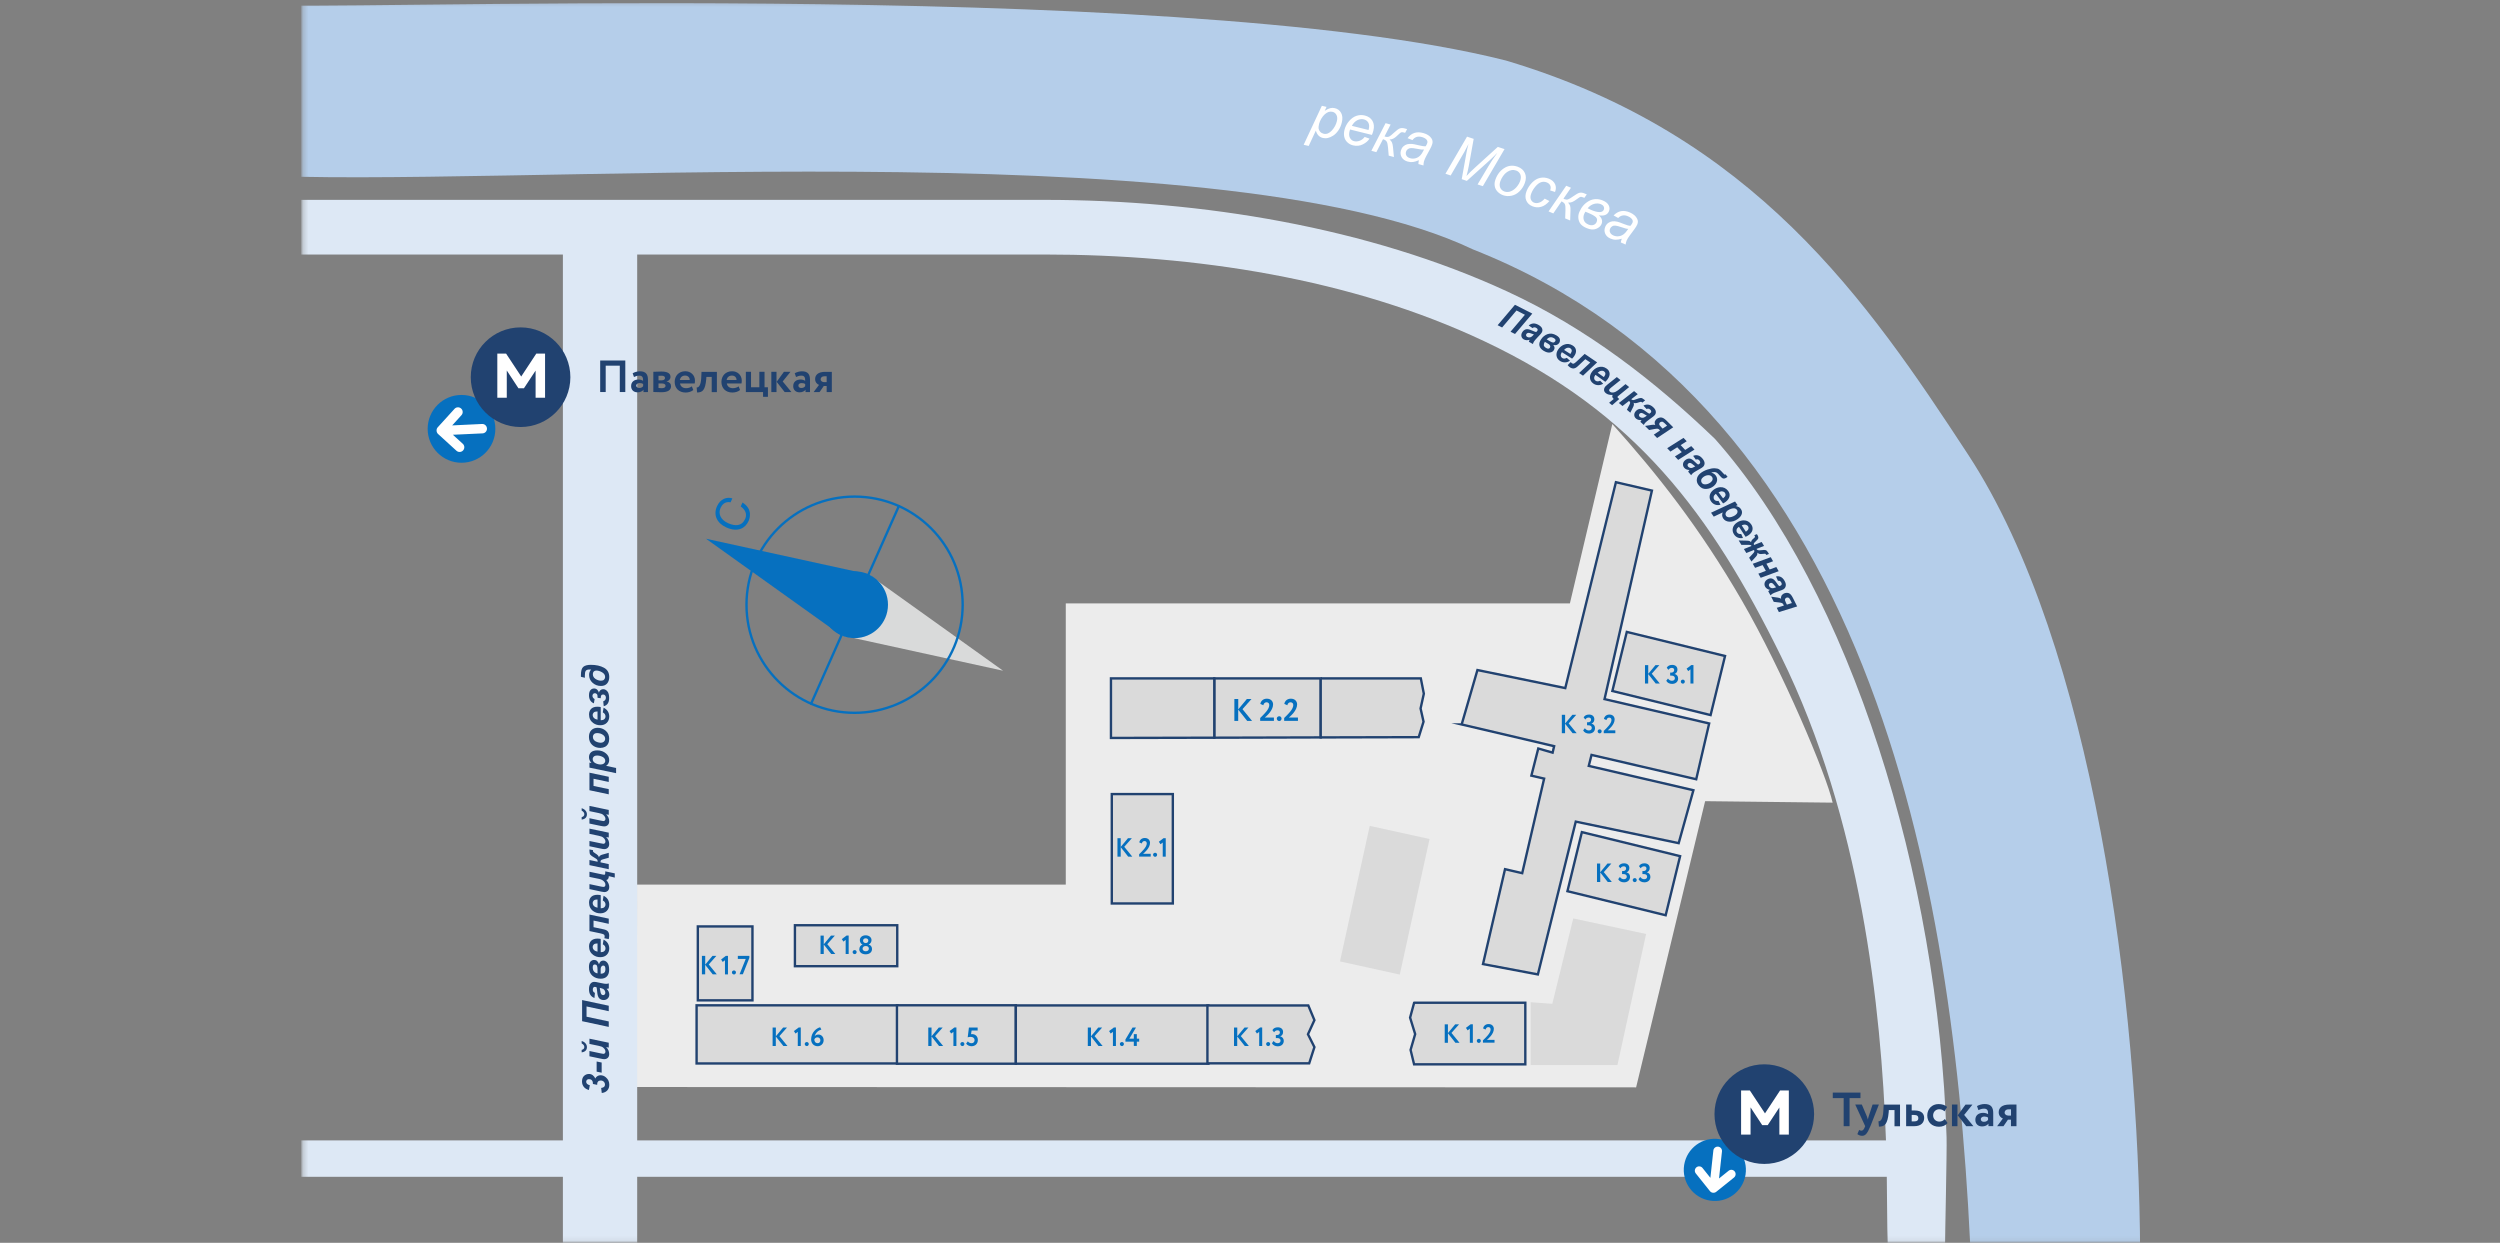 <svg width="523" height="260" viewBox="0 0 523 260" fill="none" xmlns="http://www.w3.org/2000/svg">
<rect x="0" y="0" width="523" height="260" fill="#808080" stroke="none"/>
<g clip-path="url(#clip0_835_234)">
<mask id="mask0_835_234" style="mask-type:luminance" maskUnits="userSpaceOnUse" x="63" y="0" width="399" height="260">
<path d="M461.01 0.227H63.258V259.907H461.01V0.227Z" fill="white"/>
</mask>
<g mask="url(#mask0_835_234)">
<path d="M447.716 262.392C447.52 209.674 437.843 134.979 411.748 95.127C390.62 62.872 366.968 28.132 315.025 12.659C244.892 -5.092 62.124 2.608 54.395 0.938C54.879 1 53.879 3.443 53.879 7.02C53.879 10.381 54.755 14.731 58.579 19.03C64.979 26.225 51.282 36.41 52.241 36.575C101.947 39.688 254.343 26.544 308.11 52.161C393.279 85.808 409.449 189.13 412.448 266.948C412.479 267.783 417.21 285.565 431.061 279.071C434.936 283.514 435.781 268.031 438.605 268.02C444.377 268 447.705 261.815 447.726 262.392H447.716Z" fill="#B5CEEA"/>
<path d="M383.385 167.914L356.713 167.605L342.274 227.477L133.247 227.404L133.267 185.057H222.961V126.227H328.423L337.297 88.704C346.654 99.116 355.559 110.352 364.463 125.742C372.832 140.205 382.128 162.162 383.385 167.904V167.914Z" fill="#ECECEC"/>
<path d="M340.625 47.883C340.461 47.883 340.296 47.852 340.12 47.811C339.945 47.77 339.667 47.688 339.286 47.553C338.688 47.347 338.255 47.234 337.977 47.203C337.709 47.172 337.472 47.213 337.276 47.337C337.08 47.45 336.936 47.615 336.843 47.822C336.719 48.1 336.709 48.368 336.833 48.626C336.946 48.894 337.173 49.11 337.534 49.265C337.863 49.409 338.224 49.471 338.595 49.43C338.976 49.388 339.327 49.254 339.636 49.028C339.956 48.791 340.285 48.419 340.636 47.883H340.625ZM339.265 49.945C338.791 50.089 338.358 50.151 337.987 50.151C337.616 50.151 337.245 50.058 336.874 49.894C336.338 49.656 335.977 49.306 335.792 48.842C335.606 48.378 335.617 47.904 335.833 47.409C335.977 47.079 336.184 46.832 336.441 46.646C336.699 46.461 336.987 46.347 337.297 46.306C337.606 46.265 337.956 46.285 338.337 46.378C338.585 46.43 339.018 46.584 339.657 46.842C340.285 47.1 340.77 47.234 341.089 47.244C341.285 47.007 341.419 46.801 341.501 46.626C341.605 46.399 341.594 46.182 341.491 45.976C341.337 45.698 341.038 45.451 340.595 45.255C340.182 45.069 339.801 45.007 339.451 45.079C339.1 45.141 338.791 45.316 338.523 45.605L337.565 45.069C338.028 44.585 338.544 44.286 339.121 44.172C339.698 44.069 340.327 44.162 341.007 44.461C341.718 44.781 342.213 45.203 342.481 45.739C342.687 46.131 342.697 46.543 342.522 46.945C342.388 47.255 342.182 47.595 341.903 47.966L340.945 49.265C340.636 49.677 340.419 50.028 340.296 50.316C340.213 50.502 340.141 50.78 340.069 51.161L339.069 50.718C339.1 50.502 339.172 50.244 339.275 49.945H339.265ZM331.659 44.286C331.566 44.43 331.494 44.585 331.422 44.739C331.226 45.203 331.206 45.636 331.34 46.048C331.484 46.461 331.803 46.77 332.298 46.976C332.679 47.141 333.03 47.162 333.349 47.059C333.669 46.945 333.885 46.749 334.009 46.45C334.184 46.048 334.133 45.708 333.865 45.44C333.597 45.172 333.04 44.853 332.185 44.502C332.102 44.471 331.927 44.399 331.649 44.286H331.659ZM332.144 43.574C332.401 43.708 332.628 43.822 332.824 43.904C333.586 44.224 334.194 44.379 334.638 44.368C335.091 44.368 335.38 44.193 335.514 43.863C335.606 43.647 335.596 43.43 335.493 43.214C335.39 42.997 335.204 42.843 334.936 42.729C334.483 42.533 333.988 42.513 333.473 42.657C332.958 42.801 332.515 43.111 332.133 43.574H332.144ZM334.483 45.048C334.803 45.337 335.009 45.626 335.101 45.935C335.194 46.234 335.174 46.554 335.04 46.873C334.854 47.316 334.473 47.657 333.916 47.873C333.36 48.1 332.69 48.048 331.917 47.718C331.329 47.471 330.917 47.182 330.659 46.852C330.391 46.512 330.247 46.121 330.196 45.677C330.144 45.224 330.216 44.781 330.402 44.337C330.845 43.296 331.515 42.533 332.422 42.038C333.329 41.554 334.298 41.523 335.318 41.946C335.936 42.203 336.338 42.544 336.544 42.956C336.75 43.368 336.761 43.781 336.596 44.193C336.441 44.564 336.184 44.822 335.833 44.966C335.483 45.11 335.04 45.131 334.493 45.048H334.483ZM327.66 38.863L328.65 39.276L327.073 41.564L327.248 41.647C327.526 41.76 327.784 41.791 328.011 41.719C328.248 41.647 328.629 41.42 329.175 41.028C329.732 40.626 330.165 40.389 330.464 40.327C330.762 40.255 331.103 40.307 331.494 40.472L331.958 40.667L331.443 41.399L331.206 41.296C330.958 41.193 330.773 41.162 330.649 41.183C330.525 41.214 330.309 41.337 329.99 41.585C329.557 41.915 329.206 42.131 328.938 42.245C328.67 42.358 328.372 42.399 328.031 42.389C328.238 42.585 328.382 42.812 328.464 43.049C328.536 43.296 328.567 43.626 328.547 44.049L328.475 46.121L327.434 45.688L327.495 43.987C327.516 43.358 327.475 42.925 327.362 42.698C327.248 42.471 327.011 42.286 326.671 42.131L324.95 44.647L323.961 44.224L327.65 38.863H327.66ZM323.157 41.554L324.136 42.059C323.589 42.698 323.012 43.1 322.404 43.265C321.796 43.44 321.198 43.399 320.601 43.162C319.951 42.904 319.519 42.492 319.282 41.915C319.045 41.337 319.075 40.678 319.374 39.935C319.632 39.296 320.013 38.709 320.518 38.193C321.023 37.678 321.58 37.348 322.188 37.214C322.796 37.08 323.404 37.142 324.022 37.379C324.651 37.637 325.084 38.018 325.321 38.523C325.548 39.028 325.548 39.575 325.311 40.162L324.29 39.832C324.435 39.461 324.445 39.121 324.311 38.822C324.187 38.523 323.94 38.307 323.589 38.163C323.188 37.998 322.775 37.987 322.384 38.121C321.982 38.255 321.6 38.554 321.219 39.008C320.838 39.461 320.559 39.925 320.364 40.41C320.158 40.915 320.127 41.337 320.24 41.678C320.364 42.018 320.59 42.255 320.91 42.389C321.24 42.523 321.6 42.523 322.002 42.389C322.394 42.265 322.786 41.977 323.157 41.544V41.554ZM313.902 37.812C313.696 38.379 313.675 38.853 313.84 39.245C314.005 39.626 314.293 39.905 314.716 40.059C314.932 40.142 315.169 40.173 315.417 40.162C315.664 40.162 315.911 40.09 316.159 39.977C316.416 39.863 316.643 39.719 316.86 39.533C317.076 39.348 317.272 39.142 317.447 38.905C317.694 38.575 317.89 38.245 318.004 37.905C318.199 37.369 318.22 36.895 318.055 36.503C317.89 36.101 317.602 35.833 317.189 35.678C316.87 35.565 316.54 35.534 316.231 35.585C315.911 35.637 315.592 35.771 315.272 35.987C314.953 36.204 314.675 36.482 314.438 36.833C314.201 37.183 314.015 37.513 313.912 37.822L313.902 37.812ZM312.851 37.534C313.273 36.369 313.974 35.534 314.932 35.018C315.726 34.596 316.581 34.554 317.509 34.884C318.23 35.152 318.725 35.585 319.003 36.194C319.282 36.802 319.282 37.492 319.003 38.255C318.756 38.946 318.385 39.533 317.89 40.018C317.396 40.513 316.829 40.812 316.21 40.946C315.582 41.069 314.994 41.038 314.417 40.832C313.953 40.657 313.572 40.399 313.263 40.069C312.954 39.729 312.758 39.348 312.696 38.915C312.624 38.482 312.675 38.018 312.851 37.544V37.534ZM302.39 36.348L306.904 28.586L308.295 29.05L307.275 34.709C307.131 35.462 306.976 36.163 306.791 36.822C307.203 36.348 307.842 35.719 308.708 34.936L313.345 30.73L314.747 31.194L310.212 38.946L309.109 38.585L311.346 34.822C311.861 33.957 312.49 32.998 313.252 31.957C312.82 32.41 312.335 32.895 311.779 33.41L306.863 37.843L305.791 37.482L306.801 31.864C306.894 31.349 307.028 30.771 307.213 30.112C306.863 30.823 306.574 31.38 306.347 31.771L303.482 36.709L302.39 36.348ZM297.896 31.287C297.732 31.297 297.556 31.297 297.381 31.287C297.206 31.266 296.917 31.225 296.515 31.142C295.897 31.019 295.444 30.967 295.176 30.977C294.897 30.988 294.671 31.07 294.495 31.215C294.32 31.359 294.197 31.534 294.135 31.761C294.052 32.06 294.083 32.318 294.227 32.565C294.372 32.812 294.629 32.988 295.011 33.101C295.351 33.204 295.712 33.204 296.083 33.122C296.454 33.029 296.773 32.854 297.062 32.575C297.34 32.307 297.618 31.885 297.896 31.307V31.287ZM296.825 33.513C296.371 33.719 295.959 33.843 295.588 33.895C295.217 33.936 294.836 33.905 294.454 33.792C293.887 33.627 293.485 33.328 293.228 32.895C292.98 32.462 292.929 31.988 293.073 31.472C293.176 31.132 293.341 30.854 293.568 30.637C293.805 30.421 294.063 30.266 294.361 30.184C294.671 30.101 295.011 30.081 295.413 30.112C295.66 30.132 296.113 30.225 296.783 30.39C297.443 30.555 297.938 30.627 298.257 30.596C298.422 30.328 298.535 30.112 298.587 29.926C298.659 29.679 298.618 29.472 298.484 29.277C298.298 29.019 297.969 28.823 297.505 28.679C297.062 28.555 296.68 28.545 296.34 28.658C296 28.771 295.722 28.988 295.485 29.308L294.465 28.905C294.846 28.359 295.33 27.998 295.887 27.813C296.443 27.627 297.072 27.637 297.793 27.844C298.546 28.06 299.092 28.411 299.432 28.905C299.69 29.266 299.762 29.668 299.638 30.101C299.545 30.431 299.391 30.792 299.164 31.194L298.391 32.617C298.144 33.07 297.979 33.452 297.896 33.751C297.845 33.936 297.804 34.225 297.783 34.616L296.732 34.317C296.732 34.101 296.763 33.833 296.825 33.524V33.513ZM289.889 25.772L290.919 26.06L289.641 28.534L289.827 28.596C290.115 28.679 290.373 28.668 290.6 28.565C290.826 28.473 291.177 28.184 291.661 27.73C292.166 27.256 292.558 26.968 292.846 26.864C293.135 26.761 293.485 26.761 293.887 26.875L294.372 27.009L293.949 27.792L293.702 27.72C293.444 27.648 293.259 27.637 293.135 27.679C293.022 27.72 292.816 27.875 292.537 28.163C292.146 28.545 291.826 28.813 291.579 28.947C291.331 29.091 291.033 29.174 290.692 29.194C290.93 29.369 291.094 29.565 291.197 29.802C291.301 30.039 291.373 30.359 291.414 30.792L291.61 32.854L290.517 32.555L290.373 30.854C290.321 30.225 290.218 29.802 290.074 29.596C289.93 29.38 289.683 29.225 289.322 29.122L287.93 31.833L286.89 31.544L289.868 25.761L289.889 25.772ZM282.808 26.328L286.292 27.194C286.323 27.091 286.343 27.009 286.354 26.968C286.477 26.442 286.446 26.009 286.251 25.658C286.055 25.308 285.746 25.091 285.333 24.978C284.88 24.865 284.437 24.916 283.983 25.133C283.53 25.349 283.138 25.741 282.808 26.318V26.328ZM285.498 28.648L286.498 28.998C286.22 29.472 285.766 29.864 285.117 30.194C284.478 30.524 283.787 30.586 283.045 30.41C282.592 30.297 282.19 30.081 281.87 29.771C281.541 29.462 281.324 29.091 281.221 28.637C281.118 28.184 281.139 27.699 281.262 27.184C281.427 26.504 281.747 25.895 282.221 25.339C282.695 24.782 283.221 24.411 283.787 24.225C284.365 24.04 284.942 24.019 285.519 24.164C286.261 24.349 286.786 24.72 287.116 25.287C287.446 25.854 287.508 26.535 287.312 27.318C287.24 27.617 287.137 27.916 287.003 28.225L282.437 27.091C282.396 27.205 282.355 27.318 282.334 27.411C282.19 27.988 282.211 28.462 282.406 28.833C282.602 29.204 282.891 29.442 283.272 29.534C283.633 29.627 284.014 29.596 284.426 29.452C284.839 29.308 285.199 29.029 285.498 28.637V28.648ZM275.965 25.864C275.852 26.328 275.821 26.648 275.841 26.844C275.883 27.122 275.996 27.359 276.182 27.565C276.367 27.771 276.614 27.906 276.903 27.978C277.511 28.122 278.078 27.895 278.624 27.297C279.16 26.71 279.51 26.05 279.675 25.339C279.799 24.813 279.768 24.38 279.583 24.04C279.397 23.689 279.119 23.473 278.748 23.39C278.48 23.329 278.212 23.339 277.944 23.421C277.676 23.514 277.418 23.669 277.15 23.906C276.882 24.143 276.645 24.442 276.419 24.823C276.192 25.205 276.048 25.545 275.975 25.844L275.965 25.864ZM272.729 30.287L276.532 22.133L277.511 22.36L277.13 23.184C277.573 22.896 277.964 22.71 278.284 22.628C278.603 22.545 278.923 22.545 279.242 22.628C279.84 22.762 280.273 23.091 280.562 23.617C280.85 24.143 280.902 24.803 280.716 25.596C280.562 26.246 280.314 26.802 279.984 27.287C279.644 27.771 279.284 28.132 278.892 28.38C278.5 28.627 278.129 28.792 277.779 28.864C277.429 28.947 277.078 28.936 276.748 28.864C276.006 28.689 275.512 28.174 275.275 27.318L273.78 30.534L272.729 30.287Z" fill="white"/>
<path d="M330.927 174.079L327.908 186.439L348.458 191.469L351.478 179.11L330.927 174.079Z" fill="#DADADA" stroke="#214270" stroke-width="0.5" stroke-miterlimit="10"/>
<path d="M340.326 132.196L337.307 144.556L357.857 149.597L360.877 137.237L340.326 132.196Z" fill="#DADADA" stroke="#214270" stroke-width="0.5" stroke-miterlimit="10"/>
<path d="M295.846 209.768H319.096V222.653H295.825L295.093 219.643L296.052 216.334L294.99 212.891L295.835 209.778L295.846 209.768Z" fill="#DADADA" stroke="#214270" stroke-width="0.5" stroke-miterlimit="10"/>
<path d="M320.209 209.664V222.818H338.368L344.366 195.387L329.124 192.14L324.744 209.994L320.209 209.664Z" fill="#DADADA"/>
<path d="M286.549 172.771L280.324 201.129L292.836 203.881L299.061 175.523L286.549 172.771Z" fill="#DADADA"/>
<path d="M157.414 193.81H145.985V209.272H157.414V193.81Z" fill="#DADADA" stroke="#214270" stroke-width="0.5" stroke-miterlimit="10"/>
<path d="M187.704 193.562H166.298V202.129H187.704V193.562Z" fill="#DADADA" stroke="#214270" stroke-width="0.5" stroke-miterlimit="10"/>
<path d="M254.023 141.927H276.295V154.266L254.023 154.328V141.927Z" fill="#DADADA" stroke="#214270" stroke-width="0.5" stroke-miterlimit="10"/>
<path d="M276.285 141.927H297.237L297.866 145.122L297.185 148.215L297.804 150.978L296.794 154.214L276.295 154.266V141.927H276.285Z" fill="#DADADA" stroke="#214270" stroke-width="0.5" stroke-miterlimit="10"/>
<path d="M232.412 141.927H254.023V154.328L232.412 154.379V141.927Z" fill="#DADADA" stroke="#214270" stroke-width="0.5" stroke-miterlimit="10"/>
<path d="M245.356 166.121H232.587V189.006H245.356V166.121Z" fill="#DADADA" stroke="#214270" stroke-width="0.5" stroke-miterlimit="10"/>
<path d="M187.766 210.313H145.727V222.477H187.766V210.313Z" fill="#DADADA" stroke="#214270" stroke-width="0.5" stroke-miterlimit="10"/>
<path d="M212.511 210.303H187.642V222.529H212.511V210.303Z" fill="#DADADA" stroke="#214270" stroke-width="0.5" stroke-miterlimit="10"/>
<path d="M252.797 210.334H212.51V222.529H252.797V210.334Z" fill="#DADADA" stroke="#214270" stroke-width="0.5" stroke-miterlimit="10"/>
<path d="M252.601 210.345H273.698L274.976 213.417L273.626 216.365L274.976 219.055L273.883 222.447H252.591V210.345H252.601Z" fill="#DADADA" stroke="#214270" stroke-width="0.5" stroke-miterlimit="10"/>
<path d="M305.78 151.555L309.078 140.175L327.454 143.948L338.049 100.879L345.582 102.631L335.668 146.257L357.558 151.349L354.848 163.018L332.947 157.926L332.37 160.225L354.26 165.317L351.179 176.388L329.649 171.884L321.724 203.85L310.243 201.685L314.85 181.831L318.447 182.666L323.033 162.884L320.363 162.266L321.806 156.586L324.805 157.452L325.125 156.101L305.76 151.555H305.78Z" fill="#DADADA" stroke="#214270" stroke-width="0.5" stroke-miterlimit="10" stroke-linecap="round"/>
<path d="M258.238 146.226H259.042V148.401L260.846 146.226H261.815L259.929 148.359L261.928 150.813H260.908L259.032 148.452V150.813H258.228V146.226H258.238Z" fill="#0670BF"/>
<path d="M263.628 150.205C264.37 149.473 265.535 148.411 265.535 147.514C265.535 147.143 265.329 146.917 264.948 146.917C264.618 146.917 264.381 147.143 264.288 147.535L263.659 147.257C263.783 146.587 264.309 146.164 265.03 146.164C265.896 146.164 266.329 146.752 266.329 147.36C266.329 148.648 264.958 149.803 264.597 150.102H266.504V150.803H263.628V150.205Z" fill="#0670BF"/>
<path d="M267.627 149.834C267.905 149.834 268.101 150.092 268.101 150.318C268.101 150.587 267.905 150.844 267.627 150.844C267.297 150.844 267.102 150.587 267.102 150.318C267.102 150.092 267.297 149.834 267.627 149.834Z" fill="#0670BF"/>
<path d="M268.647 150.205C269.389 149.473 270.554 148.411 270.554 147.514C270.554 147.143 270.348 146.917 269.967 146.917C269.637 146.917 269.4 147.143 269.307 147.535L268.678 147.257C268.802 146.587 269.328 146.164 270.059 146.164C270.925 146.164 271.358 146.752 271.358 147.36C271.358 148.648 269.987 149.803 269.627 150.102H271.533V150.803H268.647V150.205Z" fill="#0670BF"/>
<path d="M233.772 175.357H234.452V177.182L235.967 175.357H236.781L235.194 177.151L236.874 179.213H236.019L234.452 177.223V179.213H233.772V175.357Z" fill="#0670BF"/>
<path d="M238.307 178.707C238.935 178.089 239.904 177.202 239.904 176.45C239.904 176.141 239.739 175.945 239.42 175.945C239.141 175.945 238.946 176.141 238.863 176.46L238.338 176.223C238.441 175.666 238.884 175.306 239.492 175.306C240.224 175.306 240.584 175.8 240.584 176.316C240.584 177.398 239.43 178.367 239.131 178.615H240.729V179.202H238.307V178.697V178.707Z" fill="#0670BF"/>
<path d="M241.666 178.398C241.903 178.398 242.068 178.615 242.068 178.8C242.068 179.027 241.903 179.244 241.666 179.244C241.388 179.244 241.223 179.027 241.223 178.8C241.223 178.605 241.388 178.398 241.666 178.398Z" fill="#0670BF"/>
<path d="M243.419 175.348H243.872V179.213H243.243V176.255L242.769 176.616L242.429 176.09L243.408 175.348H243.419Z" fill="#0670BF"/>
<path d="M171.657 195.727H172.327V197.551L173.842 195.727H174.656L173.069 197.52L174.749 199.582H173.894L172.327 197.592V199.582H171.657V195.727Z" fill="#0670BF"/>
<path d="M177.088 195.717H177.542V199.582H176.913V196.624L176.439 196.985L176.109 196.459L177.099 195.717H177.088Z" fill="#0670BF"/>
<path d="M178.809 198.758C179.046 198.758 179.211 198.974 179.211 199.16C179.211 199.387 179.046 199.603 178.809 199.603C178.531 199.603 178.366 199.387 178.366 199.16C178.366 198.964 178.531 198.758 178.809 198.758Z" fill="#0670BF"/>
<path d="M179.768 198.582C179.768 198.088 180.057 197.737 180.428 197.613V197.593C180.129 197.469 179.881 197.129 179.881 196.675C179.881 196.067 180.428 195.665 181.098 195.665C181.767 195.665 182.324 196.067 182.324 196.675C182.324 197.046 182.108 197.428 181.726 197.582V197.603C182.108 197.686 182.427 198.026 182.427 198.531C182.427 199.242 181.84 199.644 181.098 199.644C180.356 199.644 179.758 199.242 179.758 198.593L179.768 198.582ZM181.067 197.912C180.747 197.912 180.448 198.118 180.448 198.459C180.448 198.758 180.685 199.005 181.098 199.005C181.551 199.005 181.767 198.768 181.767 198.459C181.767 198.098 181.5 197.912 181.159 197.912H181.067ZM181.159 197.283C181.448 197.283 181.654 197.046 181.654 196.789C181.654 196.479 181.427 196.294 181.098 196.294C180.768 196.294 180.551 196.5 180.551 196.789C180.551 197.046 180.758 197.283 181.056 197.283H181.159Z" fill="#0670BF"/>
<path d="M146.851 199.974H147.531V201.798L149.046 199.974H149.86L148.273 201.767L149.953 203.829H149.097L147.521 201.839V203.829H146.84V199.974H146.851Z" fill="#0670BF"/>
<path d="M151.838 199.974H152.292V203.839H151.663V200.881L151.189 201.242L150.859 200.716L151.838 199.974Z" fill="#0670BF"/>
<path d="M153.56 203.015C153.797 203.015 153.962 203.231 153.962 203.417C153.962 203.643 153.797 203.86 153.56 203.86C153.282 203.86 153.117 203.643 153.117 203.417C153.117 203.221 153.282 203.015 153.56 203.015Z" fill="#0670BF"/>
<path d="M154.343 199.974H156.765V200.396L155.404 203.819H154.714L156.012 200.602H154.353V199.974H154.343Z" fill="#0670BF"/>
<path d="M161.64 214.963H162.31V216.787L163.825 214.963H164.639L163.052 216.757L164.732 218.818H163.876L162.299 216.829V218.818H161.629V214.963H161.64Z" fill="#0670BF"/>
<path d="M167.071 214.952H167.524V218.818H166.896V215.859L166.422 216.22L166.082 215.694L167.071 214.962V214.952Z" fill="#0670BF"/>
<path d="M168.792 217.993C169.029 217.993 169.194 218.21 169.194 218.395C169.194 218.622 169.029 218.838 168.792 218.838C168.514 218.838 168.349 218.622 168.349 218.395C168.349 218.199 168.514 217.993 168.792 217.993Z" fill="#0670BF"/>
<path d="M171.574 214.9L171.832 215.375C171.203 215.56 170.626 216.045 170.431 216.787C170.585 216.57 170.832 216.426 171.224 216.426C171.812 216.426 172.306 216.9 172.306 217.601C172.306 218.405 171.678 218.869 171.059 218.869C170.204 218.869 169.688 218.22 169.688 217.447C169.688 216.034 170.74 215.107 171.574 214.9ZM171.059 218.24C171.41 218.24 171.626 217.962 171.626 217.653C171.626 217.302 171.41 217.014 171.008 217.014C170.657 217.014 170.451 217.24 170.358 217.447C170.358 217.89 170.606 218.23 171.069 218.23L171.059 218.24Z" fill="#0670BF"/>
<path d="M194.197 214.963H194.877V216.787L196.392 214.963H197.206L195.619 216.757L197.299 218.818H196.443L194.877 216.829V218.818H194.197V214.963Z" fill="#0670BF"/>
<path d="M199.628 214.952H200.081V218.818H199.453V215.859L198.979 216.22L198.649 215.694L199.638 214.962L199.628 214.952Z" fill="#0670BF"/>
<path d="M201.349 217.993C201.586 217.993 201.751 218.21 201.751 218.395C201.751 218.622 201.586 218.838 201.349 218.838C201.071 218.838 200.906 218.622 200.906 218.395C200.906 218.199 201.071 217.993 201.349 217.993Z" fill="#0670BF"/>
<path d="M202.699 214.963H204.523V215.592H203.256L203.142 216.355C203.204 216.344 203.287 216.334 203.359 216.334C204.039 216.334 204.565 216.798 204.565 217.561C204.565 218.396 203.967 218.87 203.235 218.87C202.823 218.87 202.349 218.684 202.112 218.323L202.473 217.849C202.637 218.097 202.957 218.241 203.256 218.241C203.627 218.241 203.884 217.973 203.884 217.592C203.884 217.21 203.586 216.911 203.07 216.911C202.823 216.911 202.555 216.963 202.442 217.014L202.699 214.963Z" fill="#0670BF"/>
<path d="M227.567 214.963H228.237V216.787L229.752 214.963H230.566L228.979 216.757L230.659 218.818H229.804L228.237 216.829V218.818H227.567V214.963Z" fill="#0670BF"/>
<path d="M232.999 214.952H233.453V218.818H232.824V215.859L232.35 216.22L232.02 215.694L233.009 214.962L232.999 214.952Z" fill="#0670BF"/>
<path d="M234.72 217.993C234.957 217.993 235.122 218.21 235.122 218.395C235.122 218.622 234.957 218.838 234.72 218.838C234.442 218.838 234.277 218.622 234.277 218.395C234.277 218.199 234.442 217.993 234.72 217.993Z" fill="#0670BF"/>
<path d="M237.204 217.921H235.441V217.458L236.925 214.963H237.647L236.256 217.293H237.193V216.344H237.822V217.293H238.317V217.921H237.822V218.808H237.193V217.921H237.204Z" fill="#0670BF"/>
<path d="M258.167 214.963H258.836V216.787L260.351 214.963H261.166L259.578 216.757L261.258 218.818H260.403L258.826 216.829V218.818H258.156V214.963H258.167Z" fill="#0670BF"/>
<path d="M263.598 214.952H264.051V218.818H263.423V215.859L262.949 216.22L262.608 215.694L263.598 214.962V214.952Z" fill="#0670BF"/>
<path d="M265.319 217.993C265.556 217.993 265.721 218.21 265.721 218.395C265.721 218.622 265.556 218.838 265.319 218.838C265.04 218.838 264.875 218.622 264.875 218.395C264.875 218.199 265.04 217.993 265.319 217.993Z" fill="#0670BF"/>
<path d="M266.092 218.23L266.453 217.767C266.648 218.055 266.947 218.241 267.277 218.241C267.689 218.241 267.895 217.993 267.895 217.705C267.895 217.354 267.627 217.158 267.184 217.158H266.906V216.53H267.153C267.463 216.53 267.751 216.334 267.751 216.004C267.751 215.725 267.596 215.54 267.267 215.54C266.958 215.54 266.731 215.674 266.535 215.952L266.185 215.509C266.391 215.117 266.793 214.911 267.318 214.911C267.978 214.911 268.421 215.282 268.421 215.89C268.421 216.323 268.225 216.633 267.834 216.808V216.829C268.308 216.911 268.565 217.292 268.565 217.746C268.565 218.457 268.019 218.89 267.308 218.89C266.72 218.89 266.288 218.632 266.092 218.241V218.23Z" fill="#0670BF"/>
<path d="M302.235 214.293H302.905V216.118L304.42 214.293H305.234L303.647 216.087L305.327 218.148H304.472L302.905 216.159V218.148H302.235V214.293Z" fill="#0670BF"/>
<path d="M307.667 214.282H308.12V218.148H307.491V215.189L307.017 215.55L306.677 215.024L307.656 214.282H307.667Z" fill="#0670BF"/>
<path d="M309.388 217.323C309.625 217.323 309.789 217.54 309.789 217.736C309.789 217.962 309.625 218.179 309.388 218.179C309.109 218.179 308.944 217.962 308.944 217.736C308.944 217.54 309.109 217.323 309.388 217.323Z" fill="#0670BF"/>
<path d="M310.243 217.632C310.871 217.014 311.84 216.127 311.84 215.375C311.84 215.065 311.665 214.87 311.345 214.87C311.067 214.87 310.871 215.065 310.789 215.385L310.263 215.148C310.366 214.591 310.81 214.23 311.418 214.23C312.149 214.23 312.51 214.725 312.51 215.241C312.51 216.323 311.366 217.292 311.057 217.539H312.654V218.127H310.232V217.622L310.243 217.632Z" fill="#0670BF"/>
<path d="M344.14 139.144H344.81V140.968L346.325 139.144H347.139L345.552 140.937L347.232 142.999H346.376L344.799 141.009V142.999H344.129V139.144H344.14Z" fill="#0670BF"/>
<path d="M348.582 142.412L348.942 141.948C349.138 142.237 349.427 142.422 349.767 142.422C350.179 142.422 350.385 142.175 350.385 141.886C350.385 141.536 350.117 141.34 349.674 141.34H349.396V140.711H349.643C349.952 140.711 350.241 140.515 350.241 140.185C350.241 139.907 350.086 139.722 349.756 139.722C349.447 139.722 349.221 139.856 349.035 140.134L348.685 139.691C348.891 139.299 349.293 139.093 349.818 139.093C350.478 139.093 350.921 139.464 350.921 140.072C350.921 140.505 350.725 140.814 350.334 140.99V141.01C350.808 141.093 351.065 141.474 351.065 141.928C351.065 142.639 350.519 143.072 349.808 143.072C349.221 143.072 348.788 142.814 348.592 142.422L348.582 142.412Z" fill="#0670BF"/>
<path d="M352.065 142.175C352.302 142.175 352.467 142.391 352.467 142.577C352.467 142.804 352.302 143.02 352.065 143.02C351.787 143.02 351.622 142.804 351.622 142.577C351.622 142.381 351.787 142.175 352.065 142.175Z" fill="#0670BF"/>
<path d="M353.817 139.134H354.27V142.999H353.642V140.041L353.168 140.402L352.838 139.876L353.817 139.134Z" fill="#0670BF"/>
<path d="M334.081 180.656H334.761V182.481L336.276 180.656H337.09L335.514 182.45L337.193 184.512H336.338L334.772 182.522V184.512H334.091V180.656H334.081Z" fill="#0670BF"/>
<path d="M338.523 183.924L338.884 183.46C339.079 183.749 339.368 183.934 339.708 183.934C340.12 183.934 340.327 183.687 340.327 183.398C340.327 183.048 340.059 182.852 339.615 182.852H339.337V182.223H339.584C339.894 182.223 340.182 182.027 340.182 181.697C340.182 181.419 340.017 181.233 339.698 181.233C339.389 181.233 339.162 181.367 338.976 181.646L338.626 181.202C338.832 180.811 339.234 180.604 339.76 180.604C340.419 180.604 340.862 180.976 340.862 181.584C340.862 182.017 340.667 182.326 340.275 182.501V182.522C340.749 182.604 341.007 182.986 341.007 183.439C341.007 184.151 340.46 184.584 339.749 184.584C339.162 184.584 338.729 184.326 338.533 183.934L338.523 183.924Z" fill="#0670BF"/>
<path d="M342.006 183.697C342.243 183.697 342.408 183.914 342.408 184.099C342.408 184.326 342.243 184.543 342.006 184.543C341.728 184.543 341.563 184.326 341.563 184.099C341.563 183.903 341.728 183.697 342.006 183.697Z" fill="#0670BF"/>
<path d="M342.779 183.924L343.14 183.46C343.336 183.749 343.624 183.934 343.964 183.934C344.377 183.934 344.583 183.687 344.583 183.398C344.583 183.048 344.315 182.852 343.872 182.852H343.593V182.223H343.841C344.15 182.223 344.439 182.027 344.439 181.697C344.439 181.419 344.284 181.233 343.954 181.233C343.645 181.233 343.418 181.367 343.233 181.646L342.882 181.202C343.088 180.811 343.49 180.604 344.016 180.604C344.676 180.604 345.119 180.976 345.119 181.584C345.119 182.017 344.923 182.326 344.531 182.501V182.522C345.005 182.604 345.263 182.986 345.263 183.439C345.263 184.151 344.717 184.584 344.006 184.584C343.418 184.584 342.985 184.326 342.79 183.934L342.779 183.924Z" fill="#0670BF"/>
<path d="M133.298 47.512V265.216C126.754 269.937 124.033 259.309 117.756 265.216V47.512H133.298Z" fill="#DDE8F5"/>
<path d="M401.421 246.187H59.166C56.332 243.229 62.887 242.682 59.166 238.569H401.421V246.187Z" fill="#DDE8F5"/>
<path d="M125.888 228.652L125.764 227.6C126.063 227.559 126.269 227.477 126.383 227.363C126.496 227.25 126.558 227.106 126.558 226.91C126.558 226.662 126.476 226.456 126.311 226.291C126.146 226.126 125.929 226.044 125.672 226.044C125.445 226.044 125.259 226.106 125.125 226.24C124.991 226.374 124.93 226.549 124.93 226.776C124.93 226.827 124.93 226.889 124.94 226.951L124.033 226.765C124.033 226.765 124.033 226.693 124.033 226.652C124.033 226.363 123.961 226.137 123.806 225.982C123.662 225.827 123.456 225.755 123.209 225.755C123.033 225.755 122.889 225.807 122.786 225.91C122.683 226.013 122.631 226.147 122.631 226.312C122.631 226.467 122.683 226.611 122.807 226.735C122.92 226.858 123.116 226.961 123.394 227.033L123.198 228.033C122.786 227.91 122.477 227.734 122.25 227.508C121.92 227.167 121.755 226.745 121.755 226.24C121.755 225.735 121.9 225.333 122.188 225.075C122.477 224.807 122.817 224.673 123.219 224.673C123.507 224.673 123.765 224.755 124.002 224.931C124.229 225.106 124.404 225.333 124.517 225.632C124.641 225.394 124.806 225.219 125.002 225.106C125.198 224.992 125.404 224.941 125.62 224.941C126.032 224.941 126.414 225.085 126.754 225.384C127.228 225.786 127.465 226.291 127.465 226.93C127.465 227.405 127.331 227.796 127.063 228.095C126.795 228.405 126.414 228.59 125.919 228.652H125.888Z" fill="#214270"/>
<path d="M124.816 224.189V222.065L125.867 222.282V224.405L124.816 224.189Z" fill="#214270"/>
<path d="M121.683 220.168V219.642C121.889 219.58 122.034 219.508 122.116 219.405C122.198 219.302 122.24 219.189 122.24 219.034C122.24 218.735 122.054 218.477 121.683 218.282V217.776C122.034 217.88 122.301 218.045 122.497 218.282C122.693 218.519 122.786 218.776 122.786 219.065C122.786 219.354 122.693 219.611 122.508 219.797C122.322 219.993 122.044 220.106 121.683 220.158V220.168ZM123.311 220.962V219.869L125.702 220.374C125.991 220.436 126.166 220.467 126.238 220.467C126.352 220.467 126.455 220.426 126.537 220.333C126.62 220.24 126.661 220.137 126.661 220.003C126.661 219.91 126.64 219.818 126.609 219.714C126.578 219.611 126.517 219.529 126.445 219.426C126.372 219.323 126.29 219.24 126.187 219.158C126.094 219.075 125.96 219.003 125.806 218.941C125.692 218.89 125.496 218.838 125.239 218.787L123.311 218.385V217.292L127.351 218.137V219.158L126.805 219.044C127.238 219.488 127.444 219.983 127.444 220.508C127.444 220.838 127.351 221.106 127.156 221.292C126.97 221.477 126.712 221.58 126.393 221.58C126.249 221.58 125.97 221.539 125.558 221.446L123.301 220.972L123.311 220.962Z" fill="#214270"/>
<path d="M121.776 213.644V209.211L127.351 210.396V211.541L122.703 210.551V212.695L127.351 213.685V214.829L121.776 213.633V213.644Z" fill="#214270"/>
<path d="M124.455 207.705L124.363 208.777C124.002 208.653 123.724 208.447 123.518 208.138C123.312 207.839 123.219 207.437 123.219 206.932C123.219 206.427 123.322 206.025 123.538 205.777C123.744 205.53 124.002 205.406 124.301 205.406C124.425 205.406 124.548 205.406 124.693 205.437C124.826 205.458 125.187 205.53 125.775 205.664C126.259 205.767 126.599 205.819 126.785 205.819C126.96 205.819 127.145 205.788 127.362 205.726V206.788C127.218 206.829 127.063 206.86 126.908 206.87C127.084 207.025 127.228 207.221 127.321 207.427C127.413 207.633 127.465 207.849 127.465 208.056C127.465 208.396 127.351 208.664 127.135 208.88C126.919 209.097 126.63 209.21 126.29 209.21C125.909 209.21 125.599 209.086 125.362 208.849C125.136 208.602 124.991 208.179 124.94 207.561C124.899 207.035 124.847 206.695 124.785 206.52C124.631 206.478 124.507 206.447 124.425 206.447C124.311 206.447 124.208 206.499 124.136 206.592C124.054 206.685 124.012 206.829 124.012 207.014C124.012 207.21 124.054 207.365 124.136 207.478C124.218 207.592 124.332 207.664 124.476 207.705H124.455ZM125.465 206.664C125.486 206.736 125.496 206.819 125.517 206.932C125.589 207.478 125.682 207.839 125.806 208.004C125.898 208.128 126.022 208.179 126.177 208.179C126.3 208.179 126.414 208.138 126.496 208.045C126.579 207.952 126.63 207.829 126.63 207.684C126.63 207.519 126.589 207.365 126.506 207.221C126.424 207.076 126.321 206.963 126.197 206.891C126.074 206.819 125.878 206.757 125.61 206.695L125.465 206.664Z" fill="#214270"/>
<path d="M125.311 201.706C125.393 201.448 125.507 201.263 125.651 201.139C125.795 201.015 125.981 200.953 126.197 200.953C126.527 200.953 126.816 201.108 127.063 201.417C127.31 201.726 127.434 202.201 127.434 202.86C127.434 203.469 127.279 203.932 126.97 204.262C126.661 204.582 126.228 204.747 125.672 204.747C124.991 204.747 124.404 204.541 123.93 204.128C123.456 203.716 123.208 203.108 123.208 202.304C123.208 201.757 123.322 201.366 123.538 201.149C123.755 200.933 124.002 200.819 124.28 200.819C124.528 200.819 124.744 200.891 124.909 201.046C125.084 201.201 125.208 201.428 125.301 201.726L125.311 201.706ZM125.002 203.644V202.809C125.002 202.397 124.95 202.129 124.857 201.984C124.765 201.84 124.62 201.768 124.425 201.768C124.28 201.768 124.177 201.819 124.105 201.922C124.033 202.025 124.002 202.18 124.002 202.386C124.002 202.737 124.085 203.015 124.249 203.221C124.414 203.427 124.662 203.572 125.002 203.634V203.644ZM125.651 203.706C125.971 203.706 126.218 203.634 126.393 203.489C126.568 203.355 126.651 203.098 126.651 202.716C126.651 202.479 126.61 202.293 126.537 202.17C126.465 202.046 126.342 201.994 126.197 201.994C126.032 201.994 125.898 202.067 125.806 202.211C125.713 202.355 125.661 202.51 125.661 202.685V203.716L125.651 203.706Z" fill="#214270"/>
<path d="M125.672 196.448V199.19C125.672 199.19 125.744 199.19 125.775 199.19C126.043 199.19 126.259 199.118 126.424 198.964C126.589 198.809 126.671 198.623 126.671 198.397C126.671 198.036 126.486 197.747 126.104 197.551L126.269 196.572C126.661 196.758 126.96 197.015 127.156 197.335C127.351 197.654 127.454 198.015 127.454 198.407C127.454 198.953 127.279 199.396 126.939 199.737C126.599 200.077 126.146 200.242 125.579 200.242C125.012 200.242 124.538 200.087 124.105 199.778C123.518 199.355 123.229 198.757 123.229 197.984C123.229 197.489 123.384 197.098 123.682 196.799C123.992 196.51 124.414 196.355 124.971 196.355C125.239 196.355 125.476 196.376 125.682 196.428L125.672 196.448ZM125.002 197.376C125.002 197.376 124.919 197.376 124.888 197.376C124.589 197.376 124.363 197.448 124.218 197.582C124.074 197.716 123.992 197.891 123.992 198.118C123.992 198.345 124.074 198.551 124.249 198.726C124.425 198.902 124.672 199.025 125.002 199.087V197.376Z" fill="#214270"/>
<path d="M123.312 194.779V191.325L127.352 192.181V193.263L124.167 192.583V193.964L126.29 194.418C126.702 194.5 126.991 194.655 127.176 194.861C127.352 195.077 127.444 195.366 127.444 195.758C127.444 195.933 127.413 196.17 127.352 196.459L126.445 196.284C126.475 196.139 126.496 196.005 126.496 195.882C126.496 195.696 126.434 195.562 126.311 195.49C126.187 195.418 125.94 195.335 125.569 195.253L123.312 194.779Z" fill="#214270"/>
<path d="M125.672 187.264V190.006C125.672 190.006 125.744 190.006 125.775 190.006C126.043 190.006 126.259 189.933 126.424 189.779C126.589 189.624 126.671 189.439 126.671 189.222C126.671 188.861 126.486 188.573 126.104 188.377L126.269 187.398C126.661 187.583 126.96 187.841 127.156 188.16C127.351 188.48 127.454 188.841 127.454 189.232C127.454 189.779 127.279 190.222 126.939 190.562C126.599 190.902 126.146 191.067 125.579 191.067C125.012 191.067 124.538 190.913 124.105 190.604C123.518 190.181 123.229 189.583 123.229 188.81C123.229 188.315 123.384 187.923 123.682 187.624C123.992 187.336 124.414 187.191 124.971 187.191C125.239 187.191 125.476 187.222 125.682 187.264H125.672ZM125.002 188.181C125.002 188.181 124.919 188.181 124.888 188.181C124.589 188.181 124.363 188.243 124.218 188.387C124.074 188.521 123.992 188.696 123.992 188.923C123.992 189.15 124.074 189.356 124.249 189.531C124.425 189.707 124.672 189.83 125.002 189.892V188.181Z" fill="#214270"/>
<path d="M123.312 186.037V184.955L125.795 185.481C125.991 185.522 126.135 185.543 126.228 185.543C126.372 185.543 126.475 185.501 126.548 185.419C126.62 185.336 126.651 185.223 126.651 185.068C126.651 184.811 126.527 184.563 126.29 184.337C126.053 184.11 125.733 183.955 125.362 183.873L123.312 183.45V182.368L126.053 182.945C126.218 182.986 126.331 182.996 126.393 182.996C126.475 182.996 126.537 182.966 126.568 182.914C126.599 182.862 126.62 182.718 126.62 182.502C126.62 182.481 126.62 182.409 126.62 182.285L128.609 182.708V183.594L127.362 183.285C127.362 183.77 127.176 184.048 126.836 184.099C127.042 184.347 127.197 184.594 127.3 184.831C127.403 185.068 127.455 185.306 127.455 185.543C127.455 185.914 127.352 186.182 127.156 186.357C126.95 186.532 126.713 186.625 126.424 186.625C126.29 186.625 126.104 186.594 125.857 186.543L123.322 185.996L123.312 186.037Z" fill="#214270"/>
<path d="M123.312 180.986V179.914L125.033 180.275C125.033 180.069 124.991 179.924 124.919 179.832C124.847 179.739 124.682 179.615 124.425 179.471C123.92 179.182 123.6 178.955 123.487 178.801C123.373 178.636 123.312 178.368 123.312 177.986V177.708L124.054 177.852V177.986C124.054 178.1 124.074 178.182 124.115 178.223C124.157 178.275 124.249 178.347 124.394 178.43C124.775 178.667 125.012 178.842 125.105 178.966C125.198 179.089 125.259 179.223 125.301 179.368C125.352 179.1 125.579 178.904 125.991 178.79L127.352 178.409V179.44L126.156 179.77C125.919 179.832 125.764 179.904 125.713 179.986C125.651 180.069 125.62 180.203 125.62 180.399L127.352 180.78V181.842L123.312 180.986Z" fill="#214270"/>
<path d="M123.312 177.028V175.935L125.703 176.43C125.991 176.492 126.166 176.523 126.239 176.523C126.352 176.523 126.455 176.481 126.537 176.389C126.62 176.296 126.661 176.193 126.661 176.059C126.661 175.966 126.64 175.863 126.61 175.77C126.568 175.677 126.517 175.585 126.445 175.481C126.372 175.378 126.29 175.296 126.187 175.213C126.094 175.131 125.96 175.059 125.806 174.997C125.692 174.945 125.496 174.894 125.239 174.842L123.312 174.44V173.348L127.352 174.193V175.213L126.805 175.1C127.238 175.543 127.444 176.038 127.444 176.564C127.444 176.894 127.352 177.162 127.156 177.347C126.97 177.543 126.713 177.636 126.393 177.636C126.249 177.636 125.971 177.595 125.558 177.502L123.301 177.028H123.312Z" fill="#214270"/>
<path d="M121.683 171.471V170.945C121.889 170.883 122.034 170.811 122.116 170.708C122.198 170.605 122.24 170.491 122.24 170.337C122.24 170.038 122.054 169.78 121.683 169.584V169.079C122.034 169.182 122.301 169.347 122.497 169.584C122.693 169.821 122.786 170.079 122.786 170.368C122.786 170.656 122.693 170.914 122.508 171.1C122.322 171.296 122.044 171.409 121.683 171.46V171.471ZM123.311 172.265V171.172L125.702 171.677C125.991 171.739 126.166 171.77 126.238 171.77C126.352 171.77 126.455 171.728 126.537 171.636C126.62 171.543 126.661 171.44 126.661 171.306C126.661 171.213 126.64 171.12 126.609 171.017C126.568 170.924 126.517 170.832 126.445 170.729C126.372 170.625 126.29 170.543 126.187 170.461C126.094 170.378 125.96 170.306 125.806 170.244C125.692 170.193 125.496 170.141 125.239 170.089L123.311 169.687V168.595L127.351 169.44V170.461L126.805 170.347C127.238 170.79 127.444 171.275 127.444 171.811C127.444 172.141 127.351 172.409 127.156 172.594C126.97 172.78 126.712 172.883 126.393 172.883C126.249 172.883 125.97 172.842 125.558 172.759L123.301 172.285L123.311 172.265Z" fill="#214270"/>
<path d="M123.312 165.317V161.647L127.352 162.503V163.585L124.167 162.915V164.42L127.352 165.09V166.173L123.312 165.317Z" fill="#214270"/>
<path d="M123.312 160.586V159.544L123.724 159.627C123.538 159.41 123.415 159.194 123.332 159.008C123.25 158.812 123.219 158.606 123.219 158.39C123.219 157.967 123.363 157.627 123.652 157.369C123.94 157.112 124.383 156.978 124.96 156.978C125.692 156.978 126.3 157.204 126.805 157.648C127.238 158.029 127.444 158.483 127.444 158.998C127.444 159.513 127.228 159.936 126.795 160.214L128.887 160.658V161.75L123.301 160.586H123.312ZM125.63 159.926C125.95 159.926 126.187 159.854 126.362 159.699C126.537 159.544 126.62 159.369 126.62 159.153C126.62 158.977 126.558 158.802 126.424 158.627C126.29 158.462 126.074 158.318 125.775 158.215C125.465 158.101 125.187 158.05 124.93 158.05C124.631 158.05 124.394 158.122 124.239 158.266C124.074 158.41 123.992 158.596 123.992 158.823C123.992 159.029 124.064 159.225 124.218 159.39C124.363 159.565 124.589 159.689 124.868 159.792C125.156 159.885 125.404 159.936 125.62 159.936L125.63 159.926Z" fill="#214270"/>
<path d="M125.672 156.472C124.919 156.472 124.322 156.256 123.878 155.833C123.435 155.41 123.208 154.854 123.208 154.163C123.208 153.565 123.373 153.101 123.703 152.761C124.033 152.421 124.476 152.256 125.033 152.256C125.692 152.256 126.249 152.462 126.733 152.885C127.207 153.307 127.444 153.864 127.444 154.565C127.444 154.946 127.372 155.287 127.218 155.575C127.063 155.874 126.847 156.091 126.568 156.235C126.29 156.379 125.991 156.451 125.672 156.451V156.472ZM124.888 153.359C124.631 153.359 124.425 153.431 124.27 153.586C124.115 153.74 124.033 153.936 124.033 154.173C124.033 154.41 124.105 154.616 124.249 154.802C124.394 154.988 124.61 155.132 124.888 155.225C125.167 155.328 125.424 155.379 125.651 155.379C125.94 155.379 126.166 155.297 126.342 155.142C126.506 154.988 126.599 154.781 126.599 154.544C126.599 154.245 126.476 153.998 126.218 153.792C125.857 153.503 125.414 153.359 124.888 153.359Z" fill="#214270"/>
<path d="M125.672 147.926V150.668C125.672 150.668 125.744 150.668 125.775 150.668C126.043 150.668 126.259 150.596 126.424 150.441C126.589 150.287 126.671 150.101 126.671 149.875C126.671 149.514 126.486 149.225 126.104 149.029L126.269 148.05C126.661 148.235 126.96 148.493 127.156 148.813C127.351 149.132 127.454 149.493 127.454 149.885C127.454 150.431 127.279 150.874 126.939 151.215C126.599 151.555 126.146 151.72 125.579 151.72C125.012 151.72 124.538 151.565 124.105 151.256C123.518 150.833 123.229 150.235 123.229 149.462C123.229 148.967 123.384 148.576 123.682 148.277C123.992 147.988 124.414 147.844 124.971 147.844C125.239 147.844 125.476 147.875 125.682 147.916L125.672 147.926ZM125.002 148.844C125.002 148.844 124.919 148.844 124.888 148.844C124.589 148.844 124.363 148.916 124.218 149.05C124.074 149.184 123.992 149.369 123.992 149.586C123.992 149.802 124.074 150.019 124.249 150.194C124.425 150.369 124.672 150.493 125.002 150.555V148.844Z" fill="#214270"/>
<path d="M124.394 146.247L124.239 147.143C123.559 146.865 123.219 146.298 123.219 145.463C123.219 144.979 123.322 144.618 123.518 144.381C123.724 144.144 123.981 144.03 124.291 144.03C124.548 144.03 124.775 144.123 124.95 144.298C125.125 144.474 125.239 144.68 125.29 144.906C125.331 144.69 125.445 144.525 125.61 144.381C125.785 144.247 125.97 144.175 126.187 144.175C126.506 144.175 126.795 144.319 127.053 144.618C127.31 144.906 127.434 145.381 127.434 146.02C127.434 146.978 127.053 147.556 126.3 147.741L126.197 146.721C126.568 146.587 126.754 146.329 126.754 145.948C126.754 145.762 126.702 145.597 126.589 145.473C126.475 145.35 126.341 145.288 126.177 145.288C125.991 145.288 125.857 145.35 125.785 145.473C125.703 145.597 125.672 145.793 125.672 146.071L125.012 145.979C125.012 145.721 125.002 145.546 124.981 145.432C124.96 145.319 124.899 145.226 124.796 145.144C124.693 145.061 124.579 145.02 124.435 145.02C124.291 145.02 124.177 145.071 124.084 145.175C123.992 145.278 123.94 145.412 123.94 145.566C123.94 145.845 124.095 146.082 124.404 146.257L124.394 146.247Z" fill="#214270"/>
<path d="M122.322 141.783L121.528 141.587V141.236C121.528 140.36 121.693 139.783 122.023 139.505C122.353 139.226 122.878 139.082 123.6 139.082C124.703 139.082 125.62 139.288 126.352 139.69C127.083 140.092 127.454 140.742 127.454 141.639C127.454 142.175 127.31 142.628 127.011 142.979C126.712 143.329 126.279 143.504 125.723 143.504C125.053 143.504 124.466 143.288 123.971 142.845C123.476 142.401 123.239 141.855 123.239 141.195C123.239 140.979 123.27 140.783 123.342 140.587C123.414 140.402 123.517 140.226 123.662 140.072C123.507 140.072 123.394 140.061 123.301 140.061C122.93 140.061 122.683 140.154 122.549 140.329C122.415 140.505 122.353 140.824 122.353 141.278V141.793L122.322 141.783ZM124.022 141.03C124.022 141.453 124.208 141.783 124.579 142.03C124.95 142.278 125.342 142.401 125.733 142.401C126.001 142.401 126.218 142.329 126.362 142.185C126.506 142.041 126.589 141.845 126.589 141.618C126.589 141.216 126.382 140.896 125.96 140.649C125.537 140.402 125.135 140.278 124.734 140.278C124.507 140.278 124.332 140.35 124.208 140.484C124.084 140.618 124.022 140.804 124.022 141.041V141.03Z" fill="#214270"/>
<path d="M60.032 41.812H218.468C251.437 41.812 286.292 47.584 315.293 60.965C332.102 68.717 346.222 79.767 358.774 91.818C387.25 123.939 405.492 183.347 407.223 237.889C407.316 240.724 406.893 258.547 406.893 261.361C402.245 264.402 398.752 257.846 395 261.361C394.67 258.629 394.825 240.961 394.536 238.373C393.568 211.087 389.363 171.348 372.574 137.258C357.878 107.415 342.182 86.334 310.49 71.376C282.736 58.274 250.117 53.244 218.457 53.244H60.032C54.024 45.883 65.319 45.698 60.032 41.822V41.812Z" fill="#DDE8F5"/>
<path d="M374.862 126.155L374.553 125.536C374.439 125.33 374.347 125.196 374.295 125.134C374.244 125.073 374.151 125.031 374.017 125.011C373.883 124.99 373.769 125.011 373.666 125.062C373.543 125.134 373.46 125.237 373.419 125.371C373.388 125.505 373.45 125.743 373.615 126.083L373.821 126.485L374.872 126.155H374.862ZM375.965 126.866L372.141 128.052L371.698 127.155L373.192 126.681L373.069 126.444C373.007 126.32 372.924 126.237 372.811 126.176C372.698 126.114 372.481 126.072 372.151 126.031L371.069 125.908L370.533 124.825L371.925 125.021C372.182 125.052 372.409 125.134 372.605 125.258C372.553 125.124 372.574 124.949 372.646 124.732C372.718 124.516 372.883 124.341 373.13 124.196C373.429 124.031 373.749 123.99 374.089 124.052C374.429 124.114 374.769 124.454 375.078 125.083L375.965 126.866ZM371.554 122.856C371.554 122.856 371.451 122.753 371.389 122.671C371.09 122.269 370.853 122.021 370.667 121.959C370.533 121.908 370.41 121.928 370.276 122.001C370.162 122.062 370.1 122.155 370.059 122.279C370.028 122.392 370.039 122.516 370.111 122.64C370.183 122.774 370.286 122.877 370.42 122.949C370.554 123.031 370.688 123.062 370.832 123.052C370.977 123.052 371.172 123.001 371.42 122.908L371.554 122.856ZM371.945 121.506L371.543 120.599C371.904 120.516 372.224 120.547 372.533 120.691C372.832 120.836 373.1 121.104 373.326 121.506C373.563 121.918 373.646 122.289 373.574 122.588C373.512 122.897 373.347 123.124 373.1 123.279C372.997 123.341 372.883 123.392 372.759 123.444C372.636 123.495 372.296 123.619 371.749 123.805C371.296 123.959 370.987 124.093 370.832 124.186C370.688 124.279 370.544 124.392 370.389 124.547L369.915 123.691C370.018 123.588 370.131 123.485 370.265 123.403C370.049 123.361 369.843 123.279 369.668 123.165C369.492 123.052 369.358 122.908 369.266 122.733C369.121 122.464 369.09 122.186 369.173 121.898C369.266 121.609 369.451 121.382 369.74 121.207C370.059 121.011 370.379 120.949 370.678 121.032C370.977 121.104 371.286 121.382 371.605 121.856C371.873 122.248 372.079 122.506 372.203 122.619C372.358 122.578 372.471 122.537 372.543 122.495C372.646 122.434 372.698 122.351 372.729 122.238C372.749 122.124 372.729 121.99 372.636 121.846C372.553 121.691 372.45 121.588 372.337 121.537C372.224 121.485 372.09 121.475 371.956 121.516L371.945 121.506ZM370.441 116.558L370.925 117.413L369.534 117.929L370.214 119.135L371.605 118.619L372.1 119.496L368.338 120.877L367.843 120.011L369.42 119.424L368.74 118.217L367.163 118.795L366.679 117.939L370.441 116.558ZM368.534 113.372L369.039 114.207L367.452 114.836C367.545 114.981 367.658 115.073 367.802 115.104C367.947 115.145 368.184 115.135 368.524 115.094C368.915 115.032 369.204 115.032 369.369 115.084C369.534 115.135 369.699 115.28 369.843 115.517L370.07 115.888L369.513 116.104L369.441 115.991C369.379 115.898 369.317 115.846 369.245 115.836C369.163 115.826 368.998 115.836 368.74 115.877C368.462 115.919 368.245 115.919 368.091 115.877C367.936 115.836 367.782 115.754 367.627 115.62C367.699 115.877 367.606 116.166 367.338 116.455L366.401 117.475L365.916 116.671L366.741 115.785C366.895 115.609 366.988 115.486 367.009 115.393C367.029 115.3 367.009 115.187 366.926 115.053L365.329 115.692L364.824 114.857L366.421 114.218C366.37 114.125 366.308 114.063 366.236 114.032C366.164 114.001 366.04 113.991 365.844 113.991H364.298L363.731 113.063L365.339 113.104C365.638 113.104 365.844 113.135 365.978 113.177C366.112 113.218 366.215 113.3 366.308 113.434C366.359 113.249 366.411 113.115 366.473 113.022C366.535 112.929 366.648 112.816 366.803 112.692C366.988 112.537 367.101 112.424 367.132 112.362C367.163 112.3 367.153 112.218 367.091 112.115L366.988 111.96L367.545 111.744L367.72 112.032C367.802 112.177 367.843 112.342 367.843 112.517C367.843 112.702 367.648 112.939 367.287 113.259C367.06 113.455 366.937 113.61 366.906 113.702C366.885 113.805 366.895 113.898 366.947 114.012L368.534 113.383V113.372ZM365.236 111.228C365.236 111.228 365.308 111.187 365.329 111.166C365.576 111.001 365.72 110.816 365.772 110.63C365.823 110.445 365.803 110.259 365.679 110.084C365.566 109.909 365.391 109.806 365.164 109.764C364.937 109.723 364.669 109.764 364.37 109.909L365.226 111.218L365.236 111.228ZM365.174 112.3L363.793 110.197C363.793 110.197 363.731 110.239 363.711 110.249C363.494 110.404 363.35 110.579 363.298 110.795C363.247 111.001 363.268 111.197 363.381 111.373C363.566 111.651 363.855 111.764 364.267 111.713L364.628 112.548C364.216 112.62 363.855 112.589 363.536 112.455C363.216 112.321 362.958 112.094 362.763 111.795C362.484 111.383 362.402 110.94 362.505 110.486C362.608 110.032 362.897 109.651 363.35 109.332C363.793 109.022 364.278 108.868 364.772 108.857C365.452 108.857 365.988 109.146 366.38 109.744C366.627 110.125 366.699 110.507 366.607 110.909C366.504 111.3 366.236 111.661 365.793 111.96C365.576 112.104 365.37 112.218 365.174 112.3ZM361.474 106.744C361.227 106.93 361.062 107.136 361.011 107.352C360.949 107.569 360.98 107.754 361.083 107.919C361.175 108.053 361.32 108.146 361.516 108.198C361.711 108.249 361.959 108.229 362.258 108.136C362.556 108.043 362.814 107.919 363.02 107.775C363.257 107.6 363.412 107.404 363.463 107.208C363.515 107.002 363.484 106.816 363.36 106.651C363.247 106.497 363.092 106.394 362.886 106.352C362.68 106.311 362.433 106.332 362.154 106.435C361.876 106.528 361.649 106.641 361.474 106.765V106.744ZM362.969 104.909L363.515 105.682L363.144 105.858C363.402 105.919 363.618 106.002 363.783 106.095C363.948 106.198 364.082 106.321 364.195 106.497C364.422 106.816 364.484 107.156 364.381 107.517C364.278 107.878 364.01 108.229 363.546 108.569C362.969 108.991 362.361 109.177 361.732 109.136C361.196 109.094 360.784 108.878 360.516 108.486C360.238 108.084 360.196 107.651 360.392 107.198L358.516 108.084L357.95 107.26L362.979 104.909H362.969ZM360.464 104.239C360.464 104.239 360.536 104.188 360.557 104.177C360.794 103.992 360.928 103.806 360.969 103.621C361.011 103.435 360.969 103.25 360.846 103.085C360.722 102.92 360.547 102.827 360.31 102.796C360.083 102.765 359.815 102.837 359.516 102.992L360.454 104.239H360.464ZM360.464 105.311L358.96 103.301C358.96 103.301 358.898 103.342 358.877 103.363C358.671 103.528 358.537 103.713 358.496 103.93C358.455 104.146 358.496 104.332 358.609 104.497C358.815 104.765 359.114 104.858 359.516 104.785L359.928 105.6C359.516 105.693 359.155 105.693 358.826 105.569C358.496 105.456 358.228 105.249 358.001 104.961C357.702 104.559 357.599 104.136 357.671 103.672C357.754 103.219 358.011 102.817 358.455 102.476C358.887 102.147 359.351 101.961 359.856 101.92C360.536 101.879 361.093 102.136 361.526 102.703C361.794 103.064 361.897 103.445 361.814 103.847C361.732 104.249 361.485 104.61 361.062 104.95C360.856 105.105 360.66 105.229 360.464 105.322V105.311ZM356.28 99.848C356.033 100.054 355.899 100.26 355.888 100.487C355.868 100.703 355.919 100.889 356.043 101.044C356.229 101.281 356.517 101.363 356.888 101.322C357.269 101.27 357.599 101.126 357.908 100.868C358.104 100.703 358.228 100.518 358.269 100.312C358.31 100.105 358.269 99.91 358.115 99.724C357.908 99.477 357.63 99.374 357.259 99.415C356.898 99.456 356.569 99.6 356.27 99.848H356.28ZM360.98 99.219L361.412 99.755C361.165 99.941 360.959 100.054 360.794 100.095C360.629 100.136 360.475 100.116 360.341 100.044C360.207 99.971 360.001 99.776 359.753 99.477C359.526 99.198 359.341 99.013 359.207 98.92C359.073 98.827 358.898 98.765 358.702 98.755C358.496 98.745 358.259 98.776 357.97 98.868C358.372 98.972 358.681 99.147 358.887 99.415C359.166 99.765 359.279 100.147 359.207 100.569C359.135 100.982 358.898 101.363 358.486 101.703C358.042 102.064 357.517 102.26 356.919 102.291C356.321 102.322 355.806 102.074 355.383 101.538C355.043 101.126 354.909 100.683 354.981 100.229C355.043 99.776 355.28 99.384 355.682 99.044C356.095 98.704 356.589 98.436 357.166 98.24C357.754 98.044 358.249 97.951 358.681 97.961C359.104 97.972 359.434 98.044 359.65 98.188C359.867 98.332 360.145 98.59 360.464 98.972C360.619 99.147 360.712 99.25 360.763 99.281C360.815 99.301 360.887 99.281 360.99 99.219H360.98ZM354.631 97.549C354.58 97.518 354.518 97.466 354.435 97.405C354.064 97.064 353.776 96.879 353.58 96.848C353.446 96.827 353.312 96.858 353.199 96.961C353.106 97.044 353.044 97.147 353.034 97.271C353.023 97.384 353.065 97.497 353.147 97.611C353.25 97.724 353.363 97.807 353.518 97.858C353.662 97.91 353.807 97.92 353.941 97.889C354.075 97.858 354.26 97.776 354.497 97.642L354.621 97.57L354.631 97.549ZM354.775 96.168L354.209 95.364C354.549 95.219 354.878 95.188 355.208 95.271C355.538 95.353 355.847 95.57 356.146 95.92C356.455 96.281 356.6 96.621 356.6 96.93C356.589 97.24 356.476 97.487 356.249 97.683C356.156 97.765 356.053 97.838 355.94 97.91C355.827 97.982 355.517 98.168 355.002 98.446C354.58 98.683 354.291 98.858 354.157 98.982C354.033 99.095 353.899 99.24 353.786 99.415L353.157 98.673C353.24 98.549 353.343 98.436 353.446 98.322C353.219 98.322 353.013 98.281 352.807 98.198C352.611 98.116 352.456 98.002 352.333 97.848C352.137 97.611 352.055 97.353 352.085 97.054C352.116 96.755 352.271 96.498 352.529 96.281C352.817 96.034 353.116 95.92 353.436 95.93C353.745 95.951 354.105 96.157 354.507 96.559C354.848 96.889 355.095 97.106 355.239 97.188C355.383 97.126 355.486 97.054 355.548 97.003C355.641 96.93 355.682 96.827 355.682 96.714C355.682 96.601 355.631 96.477 355.528 96.343C355.414 96.209 355.291 96.126 355.167 96.096C355.043 96.064 354.909 96.085 354.786 96.147L354.775 96.168ZM352.189 91.601L352.858 92.312L351.591 93.116L352.539 94.126L353.807 93.323L354.487 94.044L351.075 96.209L350.395 95.487L351.828 94.58L350.88 93.57L349.447 94.477L348.777 93.766L352.189 91.601ZM348.757 89.044L348.262 88.56C348.087 88.405 347.963 88.302 347.891 88.261C347.819 88.22 347.716 88.21 347.582 88.23C347.448 88.251 347.345 88.302 347.252 88.385C347.149 88.488 347.097 88.612 347.108 88.746C347.108 88.879 347.252 89.086 347.51 89.343L347.829 89.663L348.757 89.034V89.044ZM350.045 89.385L346.675 91.632L345.974 90.931L347.283 90.044L347.097 89.859C347.005 89.766 346.891 89.704 346.768 89.694C346.644 89.673 346.417 89.694 346.087 89.756L344.995 89.962L344.14 89.106L345.551 88.879C345.809 88.838 346.056 88.838 346.283 88.9C346.19 88.787 346.159 88.622 346.159 88.395C346.159 88.168 346.273 87.952 346.469 87.756C346.706 87.519 347.005 87.374 347.365 87.333C347.726 87.292 348.149 87.508 348.643 88.003L350.045 89.395V89.385ZM344.511 86.952C344.449 86.921 344.387 86.88 344.294 86.828C343.872 86.54 343.562 86.395 343.367 86.385C343.222 86.385 343.099 86.436 342.996 86.55C342.913 86.643 342.872 86.746 342.872 86.869C342.872 86.993 342.934 87.096 343.026 87.189C343.14 87.292 343.274 87.354 343.428 87.385C343.583 87.416 343.727 87.405 343.861 87.364C343.995 87.313 344.17 87.21 344.387 87.045L344.511 86.962V86.952ZM344.48 85.581L343.81 84.859C344.129 84.674 344.459 84.602 344.799 84.643C345.139 84.684 345.479 84.859 345.819 85.158C346.17 85.478 346.366 85.787 346.397 86.096C346.427 86.406 346.345 86.663 346.139 86.88C346.056 86.962 345.964 87.055 345.861 87.137C345.758 87.22 345.469 87.436 344.985 87.787C344.593 88.076 344.335 88.282 344.201 88.426C344.088 88.55 343.985 88.704 343.882 88.9L343.16 88.251C343.233 88.117 343.315 87.993 343.408 87.869C343.181 87.9 342.965 87.89 342.758 87.828C342.552 87.776 342.377 87.673 342.233 87.55C342.006 87.344 341.893 87.096 341.882 86.808C341.882 86.509 341.996 86.241 342.223 85.993C342.48 85.715 342.769 85.56 343.078 85.54C343.397 85.519 343.779 85.674 344.232 86.024C344.614 86.313 344.892 86.488 345.046 86.55C345.18 86.467 345.273 86.395 345.335 86.323C345.417 86.241 345.448 86.138 345.428 86.024C345.428 85.911 345.345 85.797 345.222 85.684C345.088 85.56 344.954 85.498 344.83 85.488C344.696 85.478 344.572 85.509 344.449 85.591L344.48 85.581ZM341.862 81.829L342.614 82.457L341.254 83.519C341.398 83.632 341.522 83.694 341.635 83.705C341.748 83.705 341.934 83.653 342.202 83.55C342.728 83.344 343.088 83.241 343.284 83.251C343.47 83.251 343.696 83.375 343.964 83.602L344.16 83.766L343.573 84.23L343.48 84.148C343.397 84.086 343.336 84.045 343.274 84.055C343.212 84.055 343.109 84.086 342.954 84.138C342.542 84.282 342.264 84.354 342.119 84.344C341.975 84.344 341.841 84.313 341.718 84.251C341.872 84.447 341.852 84.725 341.676 85.107L341.058 86.333L340.347 85.725L340.893 84.653C340.996 84.437 341.048 84.282 341.027 84.189C341.006 84.096 340.934 83.993 340.79 83.88L339.419 84.942L338.667 84.303L341.862 81.808V81.829ZM338.255 78.891L339.017 79.509L337.07 81.066C336.915 81.189 336.802 81.282 336.75 81.354C336.657 81.457 336.626 81.571 336.626 81.664C336.637 81.767 336.698 81.859 336.812 81.952C336.997 82.097 337.245 82.148 337.554 82.097C337.863 82.045 338.172 81.89 338.471 81.653L340.058 80.354L340.821 80.973L338.688 82.715C338.564 82.818 338.481 82.89 338.44 82.931C338.389 82.993 338.368 83.055 338.389 83.107C338.399 83.158 338.481 83.251 338.615 83.354C338.626 83.354 338.677 83.406 338.76 83.468L337.255 84.766L336.626 84.261L337.595 83.468C337.265 83.189 337.193 82.911 337.368 82.622C337.059 82.633 336.791 82.612 336.554 82.55C336.317 82.488 336.121 82.395 335.956 82.261C335.689 82.055 335.565 81.818 335.565 81.561C335.565 81.303 335.658 81.066 335.843 80.849C335.926 80.746 336.07 80.623 336.255 80.468L338.244 78.88L338.255 78.891ZM335.524 78.87C335.524 78.87 335.575 78.808 335.596 78.788C335.771 78.55 335.853 78.334 335.843 78.148C335.833 77.963 335.74 77.808 335.565 77.684C335.4 77.571 335.194 77.53 334.957 77.571C334.72 77.612 334.483 77.746 334.235 77.973L335.513 78.88L335.524 78.87ZM335.822 79.87L333.772 78.416C333.772 78.416 333.72 78.478 333.71 78.499C333.555 78.715 333.483 78.922 333.504 79.138C333.524 79.355 333.617 79.519 333.782 79.633C334.06 79.829 334.38 79.829 334.751 79.643L335.39 80.282C335.019 80.488 334.658 80.591 334.297 80.571C333.947 80.561 333.617 80.447 333.318 80.231C332.916 79.942 332.679 79.571 332.628 79.117C332.576 78.664 332.71 78.221 333.05 77.767C333.37 77.334 333.782 77.025 334.256 76.85C334.916 76.612 335.534 76.695 336.111 77.107C336.482 77.365 336.688 77.695 336.729 78.097C336.771 78.489 336.626 78.911 336.307 79.344C336.152 79.55 335.998 79.726 335.833 79.87H335.822ZM331.515 74.035L334.122 75.808L331.164 78.592L330.35 78.035L332.689 75.839L331.649 75.138L330.092 76.602C329.793 76.891 329.505 77.045 329.237 77.076C328.979 77.107 328.701 77.025 328.412 76.829C328.278 76.736 328.124 76.592 327.949 76.386L328.588 75.757C328.68 75.86 328.773 75.942 328.866 76.004C329.01 76.097 329.144 76.118 329.268 76.056C329.391 75.994 329.598 75.839 329.876 75.582L331.525 74.025L331.515 74.035ZM328.526 74.035C328.526 74.035 328.577 73.974 328.588 73.953C328.753 73.706 328.825 73.489 328.804 73.303C328.783 73.118 328.68 72.963 328.505 72.85C328.33 72.737 328.124 72.706 327.897 72.757C327.66 72.809 327.433 72.953 327.196 73.2L328.526 74.046V74.035ZM328.876 75.025L326.753 73.675C326.753 73.675 326.712 73.736 326.691 73.757C326.547 73.974 326.485 74.19 326.506 74.406C326.537 74.613 326.64 74.778 326.805 74.891C327.083 75.076 327.413 75.056 327.773 74.86L328.443 75.468C328.083 75.695 327.722 75.808 327.361 75.808C327.011 75.808 326.681 75.716 326.372 75.52C325.949 75.252 325.702 74.891 325.63 74.448C325.558 74.004 325.671 73.54 325.99 73.087C326.3 72.633 326.691 72.314 327.165 72.118C327.804 71.85 328.433 71.912 329.031 72.293C329.412 72.541 329.639 72.85 329.69 73.252C329.752 73.644 329.629 74.066 329.319 74.51C329.175 74.726 329.02 74.901 328.866 75.046L328.876 75.025ZM323.187 71.499C323.022 71.767 322.95 72.005 322.961 72.211C322.981 72.417 323.136 72.603 323.435 72.788C323.62 72.901 323.785 72.953 323.919 72.943C324.053 72.943 324.156 72.871 324.238 72.747C324.331 72.613 324.342 72.469 324.28 72.324C324.218 72.18 324.125 72.066 323.981 71.984L323.177 71.499H323.187ZM323.569 70.994L324.228 71.386C324.548 71.582 324.795 71.664 324.95 71.654C325.114 71.644 325.248 71.551 325.352 71.396C325.424 71.283 325.444 71.17 325.393 71.056C325.352 70.953 325.248 70.85 325.084 70.747C324.805 70.582 324.548 70.52 324.29 70.561C324.032 70.603 323.795 70.747 323.569 70.984V70.994ZM324.939 72.159C325.094 72.345 325.187 72.52 325.207 72.706C325.228 72.891 325.176 73.066 325.063 73.252C324.888 73.53 324.62 73.695 324.238 73.747C323.867 73.809 323.424 73.685 322.909 73.376C322.435 73.087 322.146 72.737 322.054 72.335C321.961 71.932 322.064 71.499 322.363 71.036C322.723 70.469 323.198 70.087 323.775 69.891C324.352 69.695 324.96 69.778 325.589 70.159C326.021 70.417 326.269 70.685 326.32 70.974C326.382 71.252 326.331 71.51 326.186 71.747C326.052 71.953 325.877 72.087 325.671 72.159C325.465 72.231 325.218 72.231 324.929 72.159H324.939ZM320.91 69.963C320.848 69.953 320.765 69.922 320.673 69.891C320.198 69.695 319.869 69.613 319.663 69.644C319.518 69.665 319.405 69.747 319.322 69.871C319.25 69.974 319.24 70.087 319.261 70.201C319.292 70.314 319.364 70.407 319.477 70.479C319.611 70.551 319.755 70.592 319.91 70.592C320.075 70.592 320.209 70.551 320.332 70.479C320.456 70.407 320.611 70.273 320.796 70.067L320.899 69.953L320.91 69.963ZM320.611 68.644L319.807 68.087C320.085 67.84 320.405 67.706 320.745 67.675C321.095 67.644 321.466 67.747 321.858 67.974C322.27 68.211 322.528 68.469 322.62 68.757C322.713 69.046 322.682 69.314 322.528 69.572C322.466 69.675 322.394 69.778 322.301 69.881C322.208 69.984 321.971 70.252 321.559 70.675C321.229 71.025 321.013 71.283 320.91 71.448C320.817 71.592 320.745 71.767 320.683 71.974L319.827 71.489C319.869 71.345 319.931 71.211 320.003 71.077C319.786 71.149 319.57 71.18 319.353 71.17C319.137 71.159 318.951 71.097 318.776 71.005C318.508 70.85 318.343 70.634 318.282 70.355C318.22 70.077 318.282 69.788 318.457 69.5C318.653 69.18 318.91 68.974 319.219 68.891C319.529 68.809 319.941 68.891 320.456 69.129C320.899 69.324 321.198 69.438 321.373 69.469C321.487 69.366 321.569 69.273 321.621 69.19C321.683 69.098 321.693 68.995 321.662 68.881C321.631 68.778 321.538 68.675 321.384 68.593C321.229 68.5 321.085 68.469 320.951 68.479C320.817 68.489 320.703 68.551 320.59 68.654L320.611 68.644ZM316.921 63.758L320.559 65.603L316.942 69.871L316.004 69.397L319.013 65.85L317.251 64.954L314.242 68.51L313.304 68.036L316.921 63.768V63.758Z" fill="#214270"/>
<path d="M103.627 89.715C103.627 93.632 100.453 96.808 96.547 96.808C92.641 96.808 89.466 93.632 89.466 89.715C89.466 85.798 92.63 82.623 96.547 82.623C100.463 82.623 103.627 85.798 103.627 89.715Z" fill="#0670BF"/>
<path fill-rule="evenodd" clip-rule="evenodd" d="M94.619 88.993L100.844 88.695C101.39 88.664 101.844 89.097 101.875 89.633C101.906 90.179 101.483 90.643 100.937 90.663L94.743 90.952L96.814 92.839C97.216 93.199 97.247 93.828 96.876 94.23C96.516 94.632 95.887 94.663 95.485 94.292L91.651 90.797C91.445 90.612 91.342 90.365 91.332 90.107C91.311 89.849 91.394 89.581 91.589 89.375L95.083 85.53C95.444 85.128 96.073 85.097 96.474 85.468C96.876 85.829 96.907 86.458 96.536 86.86L94.619 88.973V88.993Z" fill="#FEFEFE"/>
<path d="M359.753 238.312C363.299 238.868 365.721 242.198 365.164 245.754C364.608 249.3 361.279 251.733 357.733 251.166C354.188 250.61 351.766 247.28 352.323 243.723C352.879 240.177 356.208 237.745 359.753 238.312Z" fill="#0670BF"/>
<path fill-rule="evenodd" clip-rule="evenodd" d="M357.816 246.383L358.434 240.682C358.486 240.187 358.939 239.826 359.434 239.878C359.929 239.929 360.289 240.383 360.238 240.878L359.619 246.537L361.629 244.919C362.021 244.61 362.588 244.671 362.897 245.063C363.206 245.455 363.144 246.022 362.752 246.341L359.032 249.331C358.836 249.485 358.589 249.547 358.362 249.527C358.125 249.506 357.898 249.393 357.733 249.197L354.755 245.475C354.446 245.084 354.508 244.517 354.899 244.197C355.291 243.888 355.858 243.95 356.167 244.342L357.806 246.393L357.816 246.383Z" fill="#FEFEFE"/>
<path d="M326.743 149.535H327.423V151.36L328.938 149.535H329.753L328.165 151.329L329.845 153.391H328.99L327.413 151.401V153.391H326.733V149.535H326.743Z" fill="#0670BF"/>
<path d="M331.195 152.803L331.556 152.339C331.752 152.627 332.04 152.813 332.381 152.813C332.793 152.813 332.999 152.566 332.999 152.277C332.999 151.927 332.731 151.731 332.288 151.731H332.009V151.102H332.257C332.566 151.102 332.855 150.906 332.855 150.576C332.855 150.298 332.7 150.112 332.37 150.112C332.061 150.112 331.834 150.246 331.649 150.525L331.298 150.081C331.504 149.69 331.906 149.483 332.432 149.483C333.092 149.483 333.535 149.855 333.535 150.463C333.535 150.896 333.339 151.205 332.947 151.38V151.401C333.421 151.483 333.679 151.865 333.679 152.318C333.679 153.03 333.133 153.462 332.422 153.462C331.834 153.462 331.401 153.205 331.206 152.813L331.195 152.803Z" fill="#0670BF"/>
<path d="M334.668 152.576C334.905 152.576 335.07 152.793 335.07 152.978C335.07 153.205 334.905 153.421 334.668 153.421C334.39 153.421 334.225 153.205 334.225 152.978C334.225 152.782 334.39 152.576 334.668 152.576Z" fill="#0670BF"/>
<path d="M335.524 152.885C336.152 152.267 337.121 151.38 337.121 150.628C337.121 150.318 336.946 150.123 336.626 150.123C336.348 150.123 336.152 150.318 336.07 150.638L335.544 150.401C335.647 149.844 336.09 149.483 336.698 149.483C337.43 149.483 337.781 149.978 337.781 150.494C337.781 151.576 336.637 152.545 336.327 152.792H337.925V153.38H335.503V152.875L335.524 152.885Z" fill="#0670BF"/>
<path d="M383.416 228.569H389.208V229.724H386.93V235.6H385.694V229.724H383.416V228.569Z" fill="#214270"/>
<path d="M391.28 235.601C390.62 237.219 390.198 237.611 389.538 237.611C389.126 237.611 388.827 237.446 388.559 237.26L388.93 236.384C389.054 236.456 389.218 236.539 389.404 236.539C389.693 236.539 389.909 236.312 390.095 235.838L390.198 235.601L388.116 231.075H389.497L390.548 233.549C390.641 233.766 390.703 233.982 390.764 234.199C390.806 233.992 390.847 233.766 390.929 233.539L391.743 231.075H393.063L391.29 235.601H391.28Z" fill="#214270"/>
<path d="M396.34 232.229H395.144L395.113 232.714C394.887 235.177 394.289 235.693 393.073 235.693L392.97 234.569C393.361 234.61 393.887 234.239 393.99 232.487L394.062 231.085H397.484V235.61H396.329V232.24L396.34 232.229Z" fill="#214270"/>
<path d="M398.772 231.075H399.926V232.312H400.545C402.08 232.312 402.534 233.075 402.534 233.879C402.534 234.745 401.988 235.601 400.452 235.601H398.762V231.075H398.772ZM399.926 233.24V234.601H400.442C401.06 234.601 401.318 234.343 401.318 233.931C401.318 233.518 401.081 233.25 400.452 233.25H399.937L399.926 233.24Z" fill="#214270"/>
<path d="M407.429 234.93C407.048 235.446 406.368 235.714 405.636 235.714C404.172 235.714 403.183 234.765 403.183 233.343C403.183 232.023 404.152 230.972 405.523 230.972C406.265 230.972 406.914 231.157 407.336 231.58L406.79 232.497C406.45 232.167 406.079 232.054 405.667 232.054C405.028 232.054 404.41 232.549 404.41 233.343C404.41 234.136 405.028 234.641 405.708 234.641C406.203 234.641 406.584 234.415 406.873 234.085L407.419 234.93H407.429Z" fill="#214270"/>
<path d="M408.347 231.075H409.501V235.601H408.347V231.075ZM410.892 233.23L412.84 235.601H411.335L409.553 233.322L411.181 231.085H412.634L410.903 233.24L410.892 233.23Z" fill="#214270"/>
<path d="M413.582 231.394C413.973 231.167 414.581 230.961 415.179 230.961C416.509 230.961 416.983 231.641 416.983 232.837V235.589H415.983V235.064C415.746 235.404 415.262 235.651 414.654 235.651C413.829 235.651 413.242 235.136 413.242 234.27C413.242 233.27 413.973 232.806 414.891 232.806C415.293 232.806 415.695 232.94 415.911 233.095C415.942 232.342 415.746 231.93 415.066 231.93C414.54 231.93 414.21 232.095 413.881 232.239L413.592 231.394H413.582ZM415.901 234.27V233.806C415.705 233.651 415.437 233.579 415.107 233.579C414.726 233.579 414.386 233.765 414.386 234.146C414.386 234.486 414.664 234.682 415.025 234.682C415.509 234.682 415.756 234.476 415.901 234.27Z" fill="#214270"/>
<path d="M421.848 231.075V235.601H420.693V234.24H420.054L419.127 235.601H417.797L419.003 233.992C418.612 233.848 418.127 233.426 418.127 232.683C418.127 231.807 418.746 231.075 420.374 231.075H421.848ZM420.096 233.384H420.704V232.075H420.188C419.622 232.075 419.364 232.415 419.364 232.755C419.364 233.127 419.735 233.374 420.096 233.374V233.384Z" fill="#214270"/>
<path d="M129.65 76.499H126.712V82.014H125.558V75.417H130.814V82.014H129.66V76.499H129.65Z" fill="#214270"/>
<path d="M132.37 78.077C132.741 77.86 133.308 77.675 133.865 77.675C135.112 77.675 135.555 78.314 135.555 79.438V82.025H134.617V81.53C134.39 81.85 133.937 82.076 133.36 82.076C132.587 82.076 132.03 81.592 132.03 80.778C132.03 79.84 132.721 79.396 133.576 79.396C133.958 79.396 134.329 79.52 134.535 79.675C134.566 78.963 134.37 78.582 133.741 78.582C133.257 78.582 132.937 78.737 132.628 78.871L132.35 78.077H132.37ZM134.545 80.778V80.345C134.359 80.2 134.112 80.138 133.803 80.138C133.442 80.138 133.123 80.303 133.123 80.664C133.123 80.984 133.391 81.169 133.731 81.169C134.184 81.169 134.421 80.974 134.545 80.778Z" fill="#214270"/>
<path d="M136.678 77.777C137.049 77.777 137.688 77.726 138.348 77.726C139.585 77.726 140.265 78.066 140.265 78.839C140.265 79.344 139.894 79.715 139.471 79.777V79.798C140.069 79.942 140.378 80.292 140.378 80.777C140.378 81.612 139.729 82.055 138.358 82.055C137.833 82.055 137.06 82.004 136.678 82.004V77.757V77.777ZM137.76 78.622V79.561H138.471C138.832 79.561 139.121 79.396 139.121 79.066C139.121 78.756 138.842 78.602 138.441 78.602C138.183 78.602 137.874 78.602 137.76 78.622ZM137.76 80.22V81.169C137.925 81.169 138.214 81.21 138.471 81.21C138.956 81.21 139.234 81.014 139.234 80.715C139.234 80.395 138.946 80.22 138.43 80.22H137.75H137.76Z" fill="#214270"/>
<path d="M145.037 81.592C144.614 81.952 144.006 82.117 143.419 82.117C142.058 82.117 141.141 81.231 141.141 79.891C141.141 78.654 141.986 77.664 143.378 77.664C144.47 77.664 145.387 78.448 145.387 79.633C145.387 79.901 145.367 80.056 145.325 80.221H142.264C142.357 80.86 142.862 81.21 143.532 81.21C144.047 81.21 144.48 81.025 144.728 80.819L145.037 81.581V81.592ZM142.213 79.499H144.295C144.295 78.984 143.944 78.571 143.326 78.571C142.708 78.571 142.326 78.942 142.213 79.499Z" fill="#214270"/>
<path d="M148.901 78.86H147.778L147.747 79.314C147.541 81.623 146.974 82.107 145.83 82.107L145.737 81.056C146.108 81.097 146.603 80.747 146.696 79.108L146.758 77.788H149.973V82.035H148.891V78.871L148.901 78.86Z" fill="#214270"/>
<path d="M154.817 81.592C154.395 81.952 153.786 82.117 153.199 82.117C151.839 82.117 150.921 81.231 150.921 79.891C150.921 78.654 151.766 77.664 153.168 77.664C154.261 77.664 155.178 78.448 155.178 79.633C155.178 79.901 155.157 80.056 155.116 80.221H152.055C152.148 80.86 152.653 81.21 153.323 81.21C153.838 81.21 154.271 81.025 154.518 80.829L154.827 81.592H154.817ZM152.004 79.499H154.085C154.085 78.984 153.735 78.571 153.117 78.571C152.498 78.571 152.117 78.942 152.004 79.499Z" fill="#214270"/>
<path d="M156.033 77.777H157.115V81.014H158.857V77.777H159.939V81.014H160.65V83.014H159.63V82.024H156.033V77.777Z" fill="#214270"/>
<path d="M161.361 77.777H162.443V82.024H161.361V77.777ZM163.742 79.798L165.566 82.024H164.154L162.474 79.88L164 77.777H165.37L163.742 79.798Z" fill="#214270"/>
<path d="M166.267 78.077C166.638 77.86 167.205 77.675 167.762 77.675C169.009 77.675 169.452 78.314 169.452 79.438V82.025H168.514V81.53C168.287 81.85 167.834 82.076 167.267 82.076C166.494 82.076 165.938 81.592 165.938 80.778C165.938 79.84 166.628 79.396 167.483 79.396C167.865 79.396 168.236 79.52 168.442 79.675C168.473 78.963 168.277 78.582 167.648 78.582C167.154 78.582 166.844 78.737 166.535 78.871L166.257 78.077H166.267ZM168.442 80.778V80.345C168.256 80.2 168.009 80.138 167.7 80.138C167.339 80.138 167.02 80.303 167.02 80.664C167.02 80.984 167.288 81.169 167.628 81.169C168.081 81.169 168.318 80.974 168.442 80.778Z" fill="#214270"/>
<path d="M174.017 77.777V82.024H172.935V80.757H172.327L171.451 82.024H170.204L171.338 80.519C170.967 80.385 170.524 79.994 170.524 79.293C170.524 78.468 171.111 77.788 172.636 77.788H174.017V77.777ZM172.368 79.942H172.935V78.715H172.451C171.925 78.715 171.678 79.035 171.678 79.355C171.678 79.705 172.028 79.942 172.368 79.942Z" fill="#214270"/>
<path d="M175.944 132.897L147.695 112.703L181.613 120.125L175.944 132.897Z" fill="#0670BF"/>
<path d="M181.613 120.125L209.851 140.319L175.944 132.897L181.613 120.125Z" fill="#D9DADA"/>
<path d="M169.678 147.215L188.044 105.868" stroke="#0670BF" stroke-width="0.5" stroke-miterlimit="10" stroke-linecap="round"/>
<path d="M178.779 133.495C182.638 133.495 185.766 130.366 185.766 126.506C185.766 122.646 182.638 119.517 178.779 119.517C174.919 119.517 171.791 122.646 171.791 126.506C171.791 130.366 174.919 133.495 178.779 133.495Z" fill="#0670BF"/>
<path d="M178.779 149.122C191.267 149.122 201.39 138.996 201.39 126.505C201.39 114.015 191.267 103.889 178.779 103.889C166.291 103.889 156.167 114.015 156.167 126.505C156.167 138.996 166.291 149.122 178.779 149.122Z" stroke="#0670BF" stroke-width="0.5" stroke-linecap="round" stroke-linejoin="round"/>
<path d="M152.838 105.084C151.612 104.827 151.004 105.662 150.736 106.27C150.231 107.414 150.664 108.713 152.333 109.455C153.828 110.115 155.198 110.104 155.899 108.527C156.147 107.971 156.311 106.899 154.961 105.95L155.332 105.126C157.569 106.538 156.816 108.517 156.6 109.001C155.961 110.445 154.405 111.434 151.973 110.352C150.025 109.486 149.169 107.775 149.983 105.94C150.705 104.311 152.096 103.909 153.209 104.26L152.838 105.084Z" fill="#0670BF"/>
<path d="M369.091 243.496C374.845 243.496 379.51 238.83 379.51 233.074C379.51 227.318 374.845 222.652 369.091 222.652C363.336 222.652 358.671 227.318 358.671 233.074C358.671 238.83 363.336 243.496 369.091 243.496Z" fill="#214270"/>
<path d="M374.223 228.137V237.363H372.244V231.683L369.802 235.384H368.658L366.215 231.663V237.353H364.236V228.127H366.071L369.235 232.92L372.388 228.127H374.223V228.137Z" fill="white"/>
<path d="M108.903 89.333C114.658 89.333 119.323 84.667 119.323 78.911C119.323 73.155 114.658 68.489 108.903 68.489C103.149 68.489 98.484 73.155 98.484 78.911C98.484 84.667 103.149 89.333 108.903 89.333Z" fill="#214270"/>
<path d="M114.026 73.984V83.21H112.047V77.53L109.604 81.231H108.46L106.018 77.509V83.2H104.039V73.974H105.874L109.038 78.767L112.191 73.974H114.026V73.984Z" fill="white"/>
</g>
</g>
<defs>
<clipPath id="clip0_835_234">
<rect width="398" height="260" fill="white" transform="translate(63)"/>
</clipPath>
</defs>
</svg>
